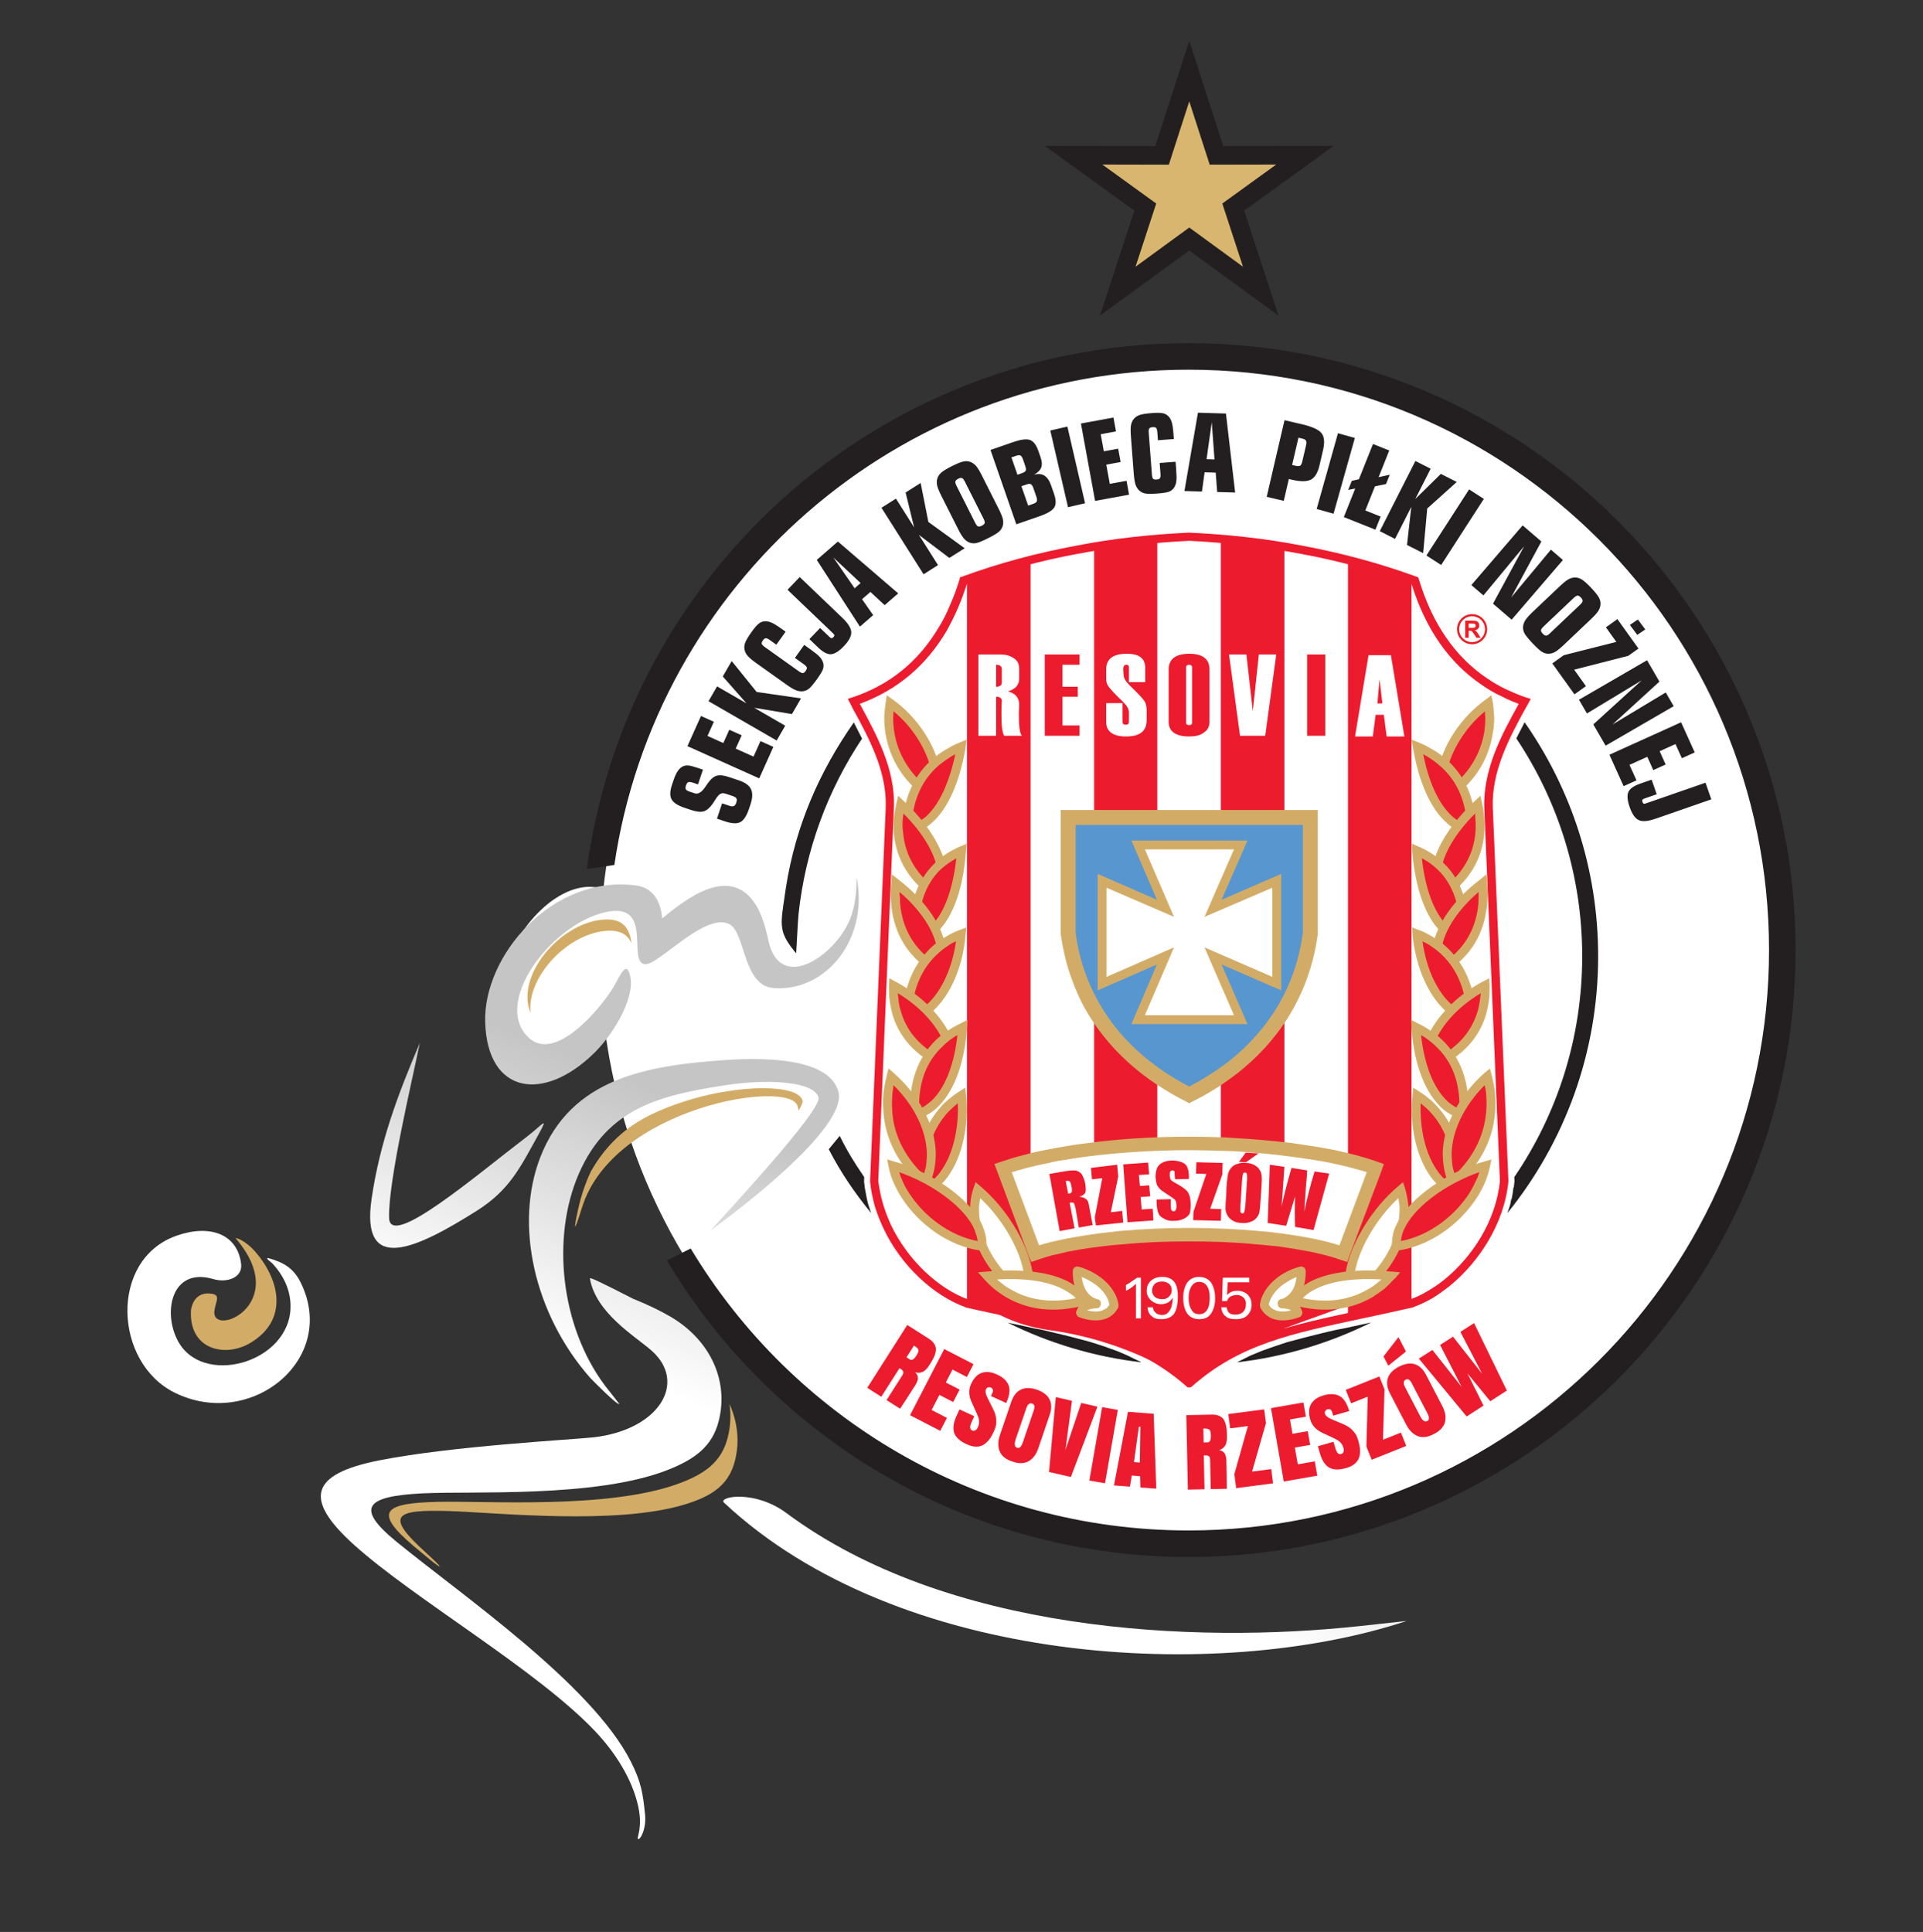 <svg width="209" height="210" viewBox="0 0 209 210" fill="none" xmlns="http://www.w3.org/2000/svg">
<rect x="0" y="0" width="209" height="210" fill="#333333" stroke="none"/>
<g id="logo resoviaczki">
<mask id="mask0_16_376" style="mask-type:luminance" maskUnits="userSpaceOnUse" x="0" y="0" width="209" height="210">
<g id="_clip1">
<path id="Artboard11" d="M209 0.962H0V209.962H209V0.962Z" fill="white"/>
</g>
</mask>
<g mask="url(#mask0_16_376)">
<g id="Group">
<g id="Warstwa-1">
<g id="Group_2">
<path id="Vector" d="M129.108 167.462C164.4 167.462 193.01 138.853 193.01 103.561C193.01 68.269 164.4 39.659 129.108 39.659C93.816 39.659 65.206 68.269 65.206 103.561C65.206 138.853 93.816 167.462 129.108 167.462Z" fill="white"/>
<path id="Vector_2" d="M56.863 115.748C60.101 117.298 64.756 114.314 67.259 109.083C69.763 103.853 69.167 98.356 65.929 96.806C62.691 95.256 58.036 98.24 55.533 103.471C53.03 108.702 53.625 114.199 56.863 115.748Z" fill="white"/>
</g>
<g id="Group_3">
<path id="Vector_3" d="M129.18 37.299C147.397 37.299 163.889 44.683 175.828 56.622C187.766 68.56 195.151 85.053 195.151 103.27C195.151 121.487 187.766 137.98 175.828 149.918C163.889 161.857 147.397 169.241 129.18 169.241C110.963 169.241 94.47 161.857 82.532 149.918C78.676 146.061 75.295 141.729 72.484 137.017L75.064 135.705C86.093 154.068 106.2 166.356 129.18 166.356C164.022 166.356 192.266 138.111 192.266 103.27C192.266 68.428 164.022 40.184 129.18 40.184C97.481 40.184 71.246 63.565 66.771 94.02L63.793 94.459C63.922 93.325 63.926 93.444 64.112 92.328C66.422 78.494 73.036 66.117 82.532 56.622C94.47 44.683 110.963 37.299 129.18 37.299Z" fill="#231F20"/>
</g>
<g id="Group_4">
<path id="Vector_4" fill-rule="evenodd" clip-rule="evenodd" d="M129.254 150.34C135.621 144.743 142.412 144.203 153.447 141.656C158 139.996 162.862 134.593 163.48 128.378L161.781 87.811C161.589 83.527 163.865 79.59 165.718 76.232C159.968 74.302 155.878 70.056 153.794 63.109C145.614 60.137 137.396 58.709 129.254 58.361C121.112 58.709 112.855 60.137 104.714 63.109C102.63 70.056 98.54 74.302 92.79 76.232C94.604 79.59 96.881 83.527 96.726 87.811L95.028 128.378C95.646 134.593 100.508 139.996 105.061 141.656C116.096 144.203 122.887 144.743 129.254 150.34Z" fill="white"/>
</g>
<g id="Group_5">
<path id="Vector_5" fill-rule="evenodd" clip-rule="evenodd" d="M129.254 149.761C134.54 145.245 140.097 144.087 148.045 142.389C149.704 142.041 151.441 141.656 153.293 141.231C153.91 140.999 154.528 140.729 155.145 140.343C155.762 139.996 156.38 139.571 156.958 139.108C160.007 136.638 162.592 132.701 163.017 128.378L161.319 87.85C161.164 83.643 163.209 79.86 165.023 76.579C165.061 76.463 164.984 76.579 165.061 76.502C164.405 76.271 163.788 76 163.209 75.692C162.438 75.344 161.704 74.919 161.01 74.418C157.537 72.063 154.952 68.435 153.408 63.456C149.434 62.028 145.421 60.947 141.447 60.214C137.357 59.442 133.306 58.978 129.254 58.786C125.203 58.978 121.112 59.442 117.061 60.214C113.087 60.947 109.074 62.028 105.1 63.456C104.791 64.382 104.482 65.231 104.135 66.042C103.749 66.93 103.325 67.779 102.9 68.551C100.624 72.411 97.46 75.035 93.447 76.502C93.485 76.579 93.408 76.463 93.485 76.579C95.26 79.86 97.344 83.643 97.151 87.85L95.453 128.378C95.569 129.188 95.723 130.038 95.954 130.809C96.186 131.62 96.495 132.392 96.842 133.164C98.694 137.024 102.013 140.073 105.177 141.231C107.067 141.656 108.804 142.041 110.463 142.389C118.411 144.087 123.968 145.245 129.254 149.761ZM148.238 143.277C140.251 144.975 134.733 146.133 129.562 150.687L129.409 150.803H129.061L128.946 150.687C123.736 146.133 118.219 144.975 110.27 143.277C108.611 142.929 106.875 142.543 104.945 142.119L104.906 142.08C101.511 140.845 97.961 137.641 96.032 133.55C95.646 132.739 95.337 131.929 95.067 131.08C94.836 130.192 94.643 129.343 94.565 128.417V128.378L96.263 87.811C96.418 83.836 94.411 80.169 92.675 77.004C92.405 76.463 92.636 76.888 92.405 76.463L92.135 75.962L92.636 75.807C96.688 74.456 99.852 71.909 102.09 68.088C102.553 67.354 102.939 66.544 103.286 65.695C103.672 64.845 103.98 63.958 104.289 62.993L104.328 62.761L104.559 62.684C108.649 61.178 112.778 60.098 116.907 59.326C121.035 58.515 125.125 58.091 129.215 57.898H129.254C133.344 58.091 137.473 58.515 141.601 59.326C145.73 60.098 149.82 61.178 153.949 62.684L154.142 62.761L154.219 62.993C155.685 67.856 158.193 71.407 161.55 73.684C162.167 74.109 162.862 74.534 163.595 74.881C164.328 75.228 165.061 75.537 165.833 75.807L166.373 75.962L166.103 76.463C165.872 76.888 166.103 76.463 165.795 77.004C164.058 80.169 162.091 83.836 162.244 87.811L163.943 128.378V128.417C163.48 133.048 160.74 137.178 157.537 139.803C156.881 140.304 156.264 140.768 155.608 141.154C154.914 141.54 154.257 141.848 153.602 142.08L153.563 142.119H153.524C151.634 142.543 149.897 142.929 148.238 143.277Z" fill="#ED1B2E"/>
</g>
<g id="Group_6">
<path id="Vector_6" fill-rule="evenodd" clip-rule="evenodd" d="M105.099 141.733V62.993L112.006 61.025V143.161L105.099 141.733Z" fill="#ED1B2E"/>
</g>
<g id="Group_7">
<path id="Vector_7" fill-rule="evenodd" clip-rule="evenodd" d="M153.409 141.733V62.993L146.502 61.025V143.161L153.409 141.733Z" fill="#ED1B2E"/>
</g>
<g id="Group_8">
<path id="Vector_8" fill-rule="evenodd" clip-rule="evenodd" d="M118.913 59.558V144.782L125.781 147.677V58.554L118.913 59.558Z" fill="#ED1B2E"/>
</g>
<g id="Group_9">
<path id="Vector_9" fill-rule="evenodd" clip-rule="evenodd" d="M139.595 59.558V144.782L132.688 147.677V58.555L139.595 59.558Z" fill="#ED1B2E"/>
</g>
<g id="Group_10">
<path id="Vector_10" fill-rule="evenodd" clip-rule="evenodd" d="M111.909 134.803C99.856 139.021 108.004 143.731 113.861 144.553C119.145 145.247 124.226 147.072 129.174 150.104C139.03 141.607 157.177 142.383 148.376 135.031C136.233 124.923 112.544 127.493 111.909 134.803Z" fill="#ED1B2E"/>
</g>
<g id="Group_11">
<path id="Vector_11" fill-rule="evenodd" clip-rule="evenodd" d="M129.254 118.999C134.811 116.219 141.138 110.893 142.412 101.436V88.853H129.254H116.096V101.436C117.37 110.893 123.697 116.219 129.254 118.999ZM129.254 118.999H129.254V118.998H129.254V118.999Z" fill="#5896CF"/>
</g>
<g id="Group_12">
<path id="Vector_12" fill-rule="evenodd" clip-rule="evenodd" d="M129.601 119.732L129.254 119.925L128.907 119.732C124.739 117.648 120.225 114.212 117.485 108.809C116.984 107.766 116.52 106.608 116.135 105.412C115.749 104.177 115.479 102.903 115.286 101.552V88.043H143.222V101.552C142.257 108.577 138.591 113.44 134.463 116.682C133.652 117.3 132.842 117.879 132.032 118.381C131.222 118.883 130.411 119.346 129.601 119.732ZM129.254 118.111C129.91 117.763 130.527 117.416 131.183 116.992C131.955 116.528 132.726 115.988 133.498 115.409C137.318 112.398 140.714 107.921 141.601 101.398V89.664H116.907V101.398C117.061 102.633 117.331 103.83 117.678 104.949C118.025 106.03 118.45 107.11 118.952 108.075C121.382 112.977 125.472 116.142 129.254 118.111Z" fill="#D2AC67"/>
</g>
<g id="Group_13">
<path id="Vector_13" fill-rule="evenodd" clip-rule="evenodd" d="M132.765 104.833L135.582 111.318H122.964L125.742 104.833L119.298 107.651V94.991L125.742 97.808L122.964 91.362H135.582L132.765 97.808L139.247 94.991V107.651L132.765 104.833Z" fill="#D2AC67"/>
</g>
<g id="Group_14">
<path id="Vector_14" fill-rule="evenodd" clip-rule="evenodd" d="M130.913 102.98L134.115 110.352H124.43L127.594 102.98L120.263 106.184V96.496L127.594 99.661L124.43 92.327H134.115L130.913 99.661L138.282 96.496V106.184L130.913 102.98Z" fill="white"/>
</g>
<g id="Group_15">
<path id="Vector_15" fill-rule="evenodd" clip-rule="evenodd" d="M111.08 79.977H109.151C108.958 79.745 108.842 79.011 108.842 77.854V77.313C108.842 76.579 108.881 76.194 108.881 76.194C108.881 75.885 108.65 75.731 108.264 75.731V79.977H106.334V71.138H108.727C109.267 71.138 109.73 71.253 110.154 71.523C110.54 71.755 110.772 72.141 110.772 72.681V73.762C110.772 74.457 110.347 74.92 109.537 75.152C110.347 75.345 110.772 75.846 110.772 76.618L110.733 77.583C110.733 79.011 110.849 79.822 111.08 79.977ZM108.881 74.187V72.72C108.881 72.411 108.65 72.256 108.264 72.256V74.65C108.65 74.65 108.881 74.495 108.881 74.187Z" fill="white"/>
</g>
<g id="Group_16">
<path id="Vector_16" fill-rule="evenodd" clip-rule="evenodd" d="M117.331 79.977H113.55V71.138H117.331V72.256H115.479V74.65H117.138V75.731H115.479V78.857H117.331V79.977Z" fill="#ED1B2E"/>
</g>
<g id="Group_17">
<path id="Vector_17" fill-rule="evenodd" clip-rule="evenodd" d="M120.225 76.425H122V78.471C122 78.664 122.116 78.779 122.347 78.779C122.579 78.779 122.694 78.664 122.694 78.471V77.428C122.694 77.081 122.501 76.734 122.077 76.309C121.228 75.499 120.726 74.958 120.533 74.688C120.302 74.418 120.225 74.109 120.225 73.762V72.758C120.225 71.639 120.958 71.06 122.463 71.06C123.813 71.06 124.47 71.561 124.47 72.603V74.148H122.694V72.526C122.694 72.334 122.617 72.257 122.424 72.257C122.193 72.257 122.077 72.411 122.077 72.758L122.116 73.337C122.116 73.684 122.347 74.071 122.772 74.495C123.582 75.267 124.083 75.807 124.315 76.116C124.547 76.425 124.623 76.772 124.623 77.158V78.278C124.623 79.474 123.89 80.053 122.386 80.053C120.958 80.053 120.225 79.513 120.225 78.471V76.425Z" fill="white"/>
</g>
<g id="Group_18">
<path id="Vector_18" fill-rule="evenodd" clip-rule="evenodd" d="M127.016 78.471V72.758C127.016 71.639 127.788 71.06 129.254 71.06C130.72 71.06 131.453 71.639 131.453 72.758V78.471C131.453 78.972 131.26 79.358 130.836 79.629C130.45 79.937 129.91 80.053 129.254 80.053C127.788 80.053 127.016 79.513 127.016 78.471ZM129.562 78.548V72.526C129.562 72.372 129.447 72.257 129.254 72.257C129.022 72.257 128.907 72.372 128.907 72.526V78.548C128.907 78.741 129.022 78.818 129.254 78.818C129.447 78.818 129.562 78.741 129.562 78.548Z" fill="#ED1B2E"/>
</g>
<g id="Group_19">
<path id="Vector_19" fill-rule="evenodd" clip-rule="evenodd" d="M138.708 71.138L137.511 79.977H134.772L133.576 71.138H135.467L136.161 77.313L136.817 71.138H138.708Z" fill="white"/>
</g>
<g id="Group_20">
<path id="Vector_20" d="M142.065 71.138H144.033V79.977H142.065V71.138Z" fill="#ED1B2E"/>
</g>
<g id="Group_21">
<path id="Vector_21" fill-rule="evenodd" clip-rule="evenodd" d="M101.665 86.769C102.591 83.643 100.315 78.972 96.726 76.425C96.108 80.13 97.575 84.299 101.665 86.769Z" fill="#ED1B2E"/>
</g>
<g id="Group_22">
<path id="Vector_22" fill-rule="evenodd" clip-rule="evenodd" d="M101.318 85.959C101.356 85.766 101.395 85.573 101.395 85.341C101.395 84.916 101.356 84.415 101.241 83.951C100.816 81.636 99.272 79.088 97.112 77.313C97.112 77.544 97.073 77.776 97.073 78.007C97.073 78.509 97.112 79.049 97.189 79.551C97.575 81.945 98.887 84.299 101.318 85.959ZM102.359 85.379C102.321 85.92 102.244 86.422 102.128 86.885L101.935 87.502L101.395 87.155C98.346 85.341 96.687 82.562 96.224 79.667C96.147 79.127 96.108 78.548 96.108 78.007C96.108 77.467 96.186 76.888 96.263 76.348L96.379 75.576L97.034 76.039C99.697 77.93 101.665 80.98 102.205 83.759C102.321 84.337 102.359 84.878 102.359 85.379Z" fill="#D2AC67"/>
</g>
<g id="Group_23">
<path id="Vector_23" fill-rule="evenodd" clip-rule="evenodd" d="M156.843 86.769C155.917 83.643 158.155 78.972 161.743 76.425C162.399 80.13 160.894 84.299 156.843 86.769Z" fill="#ED1B2E"/>
</g>
<g id="Group_24">
<path id="Vector_24" fill-rule="evenodd" clip-rule="evenodd" d="M156.38 86.885C156.226 86.422 156.148 85.92 156.148 85.379C156.148 84.878 156.187 84.337 156.303 83.759C156.804 80.98 158.811 77.93 161.473 76.039L162.091 75.576L162.245 76.348C162.322 76.888 162.361 77.467 162.399 78.007C162.399 78.548 162.361 79.127 162.245 79.667C161.82 82.562 160.161 85.341 157.113 87.155L156.573 87.502L156.38 86.885ZM157.113 85.341C157.113 85.573 157.152 85.766 157.152 85.959C159.582 84.299 160.933 81.945 161.319 79.551C161.396 79.049 161.434 78.509 161.434 78.007C161.396 77.776 161.396 77.544 161.396 77.313C159.235 79.088 157.692 81.636 157.229 83.951C157.152 84.415 157.113 84.916 157.113 85.341Z" fill="#D2AC67"/>
</g>
<g id="Group_25">
<path id="Vector_25" fill-rule="evenodd" clip-rule="evenodd" d="M152.637 80.053H150.707L150.399 77.699H149.511L149.203 80.053H147.273L148.74 71.214H151.17L152.637 80.053ZM150.244 76.463L149.936 73.839L149.704 76.463H150.244Z" fill="white"/>
</g>
<g id="Group_26">
<path id="Vector_26" fill-rule="evenodd" clip-rule="evenodd" d="M98.578 90.243C101.704 89.818 103.671 85.881 104.443 81.172C100.97 82.6 98.578 85.611 98.578 90.243Z" fill="#ED1B2E"/>
</g>
<g id="Group_27">
<path id="Vector_27" fill-rule="evenodd" clip-rule="evenodd" d="M98.656 90.745H98.617L98.077 90.784V90.243C98.115 86.769 99.389 84.145 101.473 82.408C101.897 82.06 102.322 81.752 102.785 81.481C103.248 81.211 103.711 80.941 104.212 80.748C104.174 80.748 104.174 80.748 104.251 80.748C104.251 80.71 104.289 80.71 104.251 80.748C104.251 80.748 104.251 80.71 104.289 80.71L105.061 80.401L104.945 81.25C104.366 84.724 103.132 87.85 101.241 89.471C100.855 89.819 100.469 90.089 100.045 90.321C99.582 90.513 99.119 90.668 98.656 90.707V90.745ZM98.656 90.745C98.579 90.745 98.617 90.745 98.656 90.745V90.745ZM99.08 89.664C99.273 89.587 99.427 89.51 99.621 89.432C99.968 89.278 100.276 89.046 100.624 88.777C102.128 87.425 103.209 84.917 103.826 81.983C103.633 82.099 103.44 82.176 103.286 82.292C102.862 82.562 102.476 82.832 102.09 83.141C100.353 84.608 99.235 86.769 99.08 89.664ZM104.212 80.748H104.213V80.747H104.212V80.748Z" fill="#D2AC67"/>
</g>
<g id="Group_28">
<path id="Vector_28" fill-rule="evenodd" clip-rule="evenodd" d="M159.93 90.243C156.804 89.818 154.836 85.881 154.026 81.172C157.537 82.6 159.891 85.611 159.93 90.243Z" fill="#ED1B2E"/>
</g>
<g id="Group_29">
<path id="Vector_29" fill-rule="evenodd" clip-rule="evenodd" d="M159.853 90.745V90.707C159.351 90.668 158.888 90.513 158.464 90.321C158.039 90.089 157.615 89.819 157.267 89.471C155.377 87.85 154.142 84.724 153.563 81.25L153.409 80.401L154.219 80.71L154.258 80.748C154.219 80.71 154.258 80.71 154.258 80.748H154.296C154.798 80.941 155.261 81.211 155.724 81.481C156.187 81.752 156.612 82.06 157.036 82.408C159.119 84.145 160.393 86.769 160.393 90.243V90.784L159.853 90.745ZM158.888 89.432C159.081 89.51 159.235 89.587 159.428 89.664C159.274 86.769 158.155 84.608 156.38 83.141C156.033 82.832 155.647 82.562 155.222 82.292C155.029 82.176 154.875 82.099 154.682 81.983C155.261 84.917 156.341 87.425 157.885 88.777C158.193 89.046 158.541 89.278 158.888 89.432ZM154.296 80.748H154.297V80.747H154.296V80.748Z" fill="#D2AC67"/>
</g>
<g id="Group_30">
<path id="Vector_30" fill-rule="evenodd" clip-rule="evenodd" d="M108.997 126.989H109.035C110.579 126.41 112.199 126.024 113.82 125.676C118.18 124.788 123.698 124.287 129.254 124.287C133.035 124.287 136.856 124.518 140.328 124.981C143.415 125.367 146.54 125.947 149.473 126.989L146 136.29C143.762 135.48 141.37 135.094 139.016 134.785C136.122 134.399 132.765 134.206 129.254 134.206C124.277 134.206 119.531 134.631 115.904 135.364C114.746 135.596 113.589 135.866 112.508 136.29L108.997 126.989Z" fill="white"/>
</g>
<g id="Group_31">
<path id="Vector_31" fill-rule="evenodd" clip-rule="evenodd" d="M108.765 126.294C109.575 126.023 110.385 125.753 111.234 125.56C112.045 125.329 112.855 125.135 113.704 124.981C114.282 124.866 114.939 124.75 115.595 124.634C116.25 124.518 116.945 124.402 117.64 124.325C121.228 123.824 125.241 123.553 129.254 123.553C130.527 123.553 131.8 123.592 133.074 123.63C133.498 123.669 133.923 123.669 134.309 123.708C136.353 123.824 138.437 124.016 140.444 124.248C141.987 124.479 143.569 124.711 145.113 125.02C146.694 125.367 148.238 125.753 149.743 126.294L150.399 126.525L150.167 127.22L146.656 136.522L146.425 137.178L145.73 136.947C144.65 136.561 143.53 136.29 142.412 136.059C141.215 135.827 140.058 135.634 138.939 135.48C138.553 135.441 138.167 135.403 137.704 135.364C137.434 135.326 137.01 135.287 136.431 135.248C134.154 135.017 131.723 134.94 129.254 134.94C126.823 134.94 124.392 135.017 122.154 135.248C121.575 135.287 121.228 135.326 121.074 135.326C119.26 135.518 117.562 135.75 116.019 136.059C115.44 136.213 114.9 136.329 114.36 136.445C113.82 136.599 113.28 136.753 112.739 136.947L112.083 137.178L111.813 136.522L108.341 127.22L108.07 126.525L108.765 126.294ZM111.581 126.95C111.042 127.104 110.501 127.258 109.961 127.413L112.932 135.364C113.28 135.248 113.627 135.171 114.013 135.055C114.63 134.901 115.209 134.785 115.749 134.669C117.293 134.361 119.029 134.09 120.92 133.897C121.459 133.82 121.846 133.782 122 133.782C124.276 133.588 126.707 133.473 129.254 133.473C131.839 133.473 134.309 133.588 136.547 133.782C136.855 133.82 137.279 133.859 137.859 133.897C138.244 133.936 138.669 134.013 139.132 134.052C140.328 134.206 141.524 134.399 142.682 134.631C143.646 134.824 144.611 135.055 145.576 135.364L148.547 127.413C147.312 127.027 146.077 126.718 144.804 126.448C143.299 126.139 141.755 125.908 140.251 125.715C138.36 125.444 136.315 125.29 134.231 125.135C133.807 125.135 133.383 125.097 132.997 125.097C131.762 125.058 130.488 125.02 129.254 125.02C125.28 125.02 121.344 125.29 117.833 125.753C117.177 125.831 116.52 125.946 115.865 126.062C115.247 126.139 114.592 126.255 113.974 126.41C113.164 126.564 112.354 126.757 111.581 126.95Z" fill="#D2AC67"/>
</g>
<g id="Group_32">
<path id="Vector_32" fill-rule="evenodd" clip-rule="evenodd" d="M102.051 97.422C103.402 94.489 101.279 90.59 97.884 87.425C97.035 91.169 98.115 94.875 102.051 97.422Z" fill="#ED1B2E"/>
</g>
<g id="Group_33">
<path id="Vector_33" fill-rule="evenodd" clip-rule="evenodd" d="M102.476 97.616L102.244 98.156L101.781 97.847C98.81 95.917 97.382 93.331 97.151 90.591C97.112 90.05 97.112 89.51 97.151 88.969C97.189 88.429 97.305 87.889 97.421 87.348L97.614 86.499L98.231 87.078C100.739 89.433 102.553 92.173 102.9 94.721C102.939 95.222 102.977 95.724 102.9 96.187C102.823 96.689 102.707 97.191 102.514 97.616H102.476ZM101.819 96.689C101.858 96.496 101.897 96.303 101.935 96.071C101.974 95.685 101.974 95.261 101.935 94.837C101.665 92.752 100.238 90.475 98.192 88.429C98.154 88.622 98.154 88.815 98.115 89.047C98.077 89.51 98.077 90.012 98.154 90.513C98.347 92.791 99.466 94.991 101.819 96.689Z" fill="#D2AC67"/>
</g>
<g id="Group_34">
<path id="Vector_34" fill-rule="evenodd" clip-rule="evenodd" d="M156.457 97.422C155.107 94.489 157.229 90.59 160.624 87.425C161.435 91.169 160.393 94.875 156.457 97.422Z" fill="#ED1B2E"/>
</g>
<g id="Group_35">
<path id="Vector_35" fill-rule="evenodd" clip-rule="evenodd" d="M155.994 97.616C155.8 97.191 155.646 96.689 155.607 96.187C155.531 95.724 155.531 95.222 155.607 94.721C155.916 92.173 157.769 89.433 160.276 87.078L160.894 86.499L161.086 87.348C161.202 87.889 161.28 88.429 161.318 88.969C161.357 89.51 161.357 90.05 161.318 90.591C161.086 93.331 159.698 95.917 156.688 97.847L156.225 98.156L155.994 97.616ZM156.572 96.071C156.572 96.303 156.611 96.496 156.688 96.689C159.042 94.991 160.161 92.791 160.354 90.513C160.392 90.012 160.392 89.51 160.354 89.047C160.354 88.815 160.315 88.622 160.315 88.429C158.27 90.475 156.843 92.752 156.572 94.837C156.495 95.261 156.495 95.685 156.572 96.071Z" fill="#D2AC67"/>
</g>
<g id="Group_36">
<path id="Vector_36" fill-rule="evenodd" clip-rule="evenodd" d="M114.052 127.606L115.17 127.413C115.942 127.258 116.444 127.22 116.753 127.22C117.023 127.22 117.254 127.335 117.486 127.529C117.679 127.76 117.833 128.146 117.949 128.648C118.026 129.15 118.026 129.458 117.949 129.651C117.833 129.844 117.64 129.998 117.293 130.076C117.602 130.114 117.872 130.192 117.988 130.308C118.103 130.385 118.219 130.5 118.257 130.616C118.296 130.732 118.373 131.041 118.451 131.542L118.759 133.164L117.254 133.434L116.907 131.388C116.83 131.041 116.753 130.848 116.714 130.771C116.637 130.694 116.482 130.694 116.251 130.732L116.791 133.511L115.17 133.82L114.052 127.606ZM115.827 128.378L116.097 129.767C116.29 129.729 116.405 129.69 116.444 129.613C116.521 129.574 116.521 129.381 116.482 129.111L116.405 128.764C116.367 128.571 116.328 128.455 116.251 128.416C116.174 128.339 116.019 128.339 115.827 128.378ZM121.421 126.602L121.537 127.876L120.727 131.774L121.962 131.62L122.078 132.894L119.106 133.202L118.991 132.315L119.801 128.069L118.682 128.185L118.566 126.949L121.421 126.602ZM122.078 126.564L124.778 126.37L124.894 127.644L123.775 127.721L123.891 128.918L124.894 128.841L125.01 130.037L123.968 130.114L124.084 131.465L125.28 131.388L125.357 132.662L122.54 132.855L122.078 126.564ZM129.216 128.146L127.711 128.185L127.672 127.721C127.672 127.49 127.672 127.374 127.633 127.297C127.595 127.258 127.518 127.22 127.402 127.22C127.325 127.22 127.248 127.258 127.209 127.335C127.132 127.413 127.132 127.529 127.132 127.721C127.132 127.914 127.17 128.069 127.209 128.185C127.286 128.301 127.441 128.416 127.711 128.571C128.444 128.956 128.907 129.304 129.1 129.574C129.293 129.883 129.409 130.308 129.409 130.925C129.409 131.388 129.37 131.697 129.293 131.929C129.177 132.121 128.984 132.315 128.676 132.469C128.367 132.623 128.019 132.7 127.633 132.7C127.209 132.739 126.823 132.662 126.515 132.469C126.206 132.315 125.975 132.121 125.897 131.852C125.781 131.62 125.743 131.234 125.704 130.771V130.385L127.248 130.346V131.079C127.248 131.35 127.286 131.504 127.325 131.542C127.364 131.62 127.441 131.658 127.556 131.658C127.672 131.658 127.749 131.62 127.788 131.504C127.827 131.427 127.865 131.311 127.865 131.118C127.865 130.771 127.788 130.5 127.711 130.423C127.595 130.308 127.325 130.114 126.901 129.844C126.515 129.574 126.244 129.42 126.09 129.266C125.975 129.15 125.859 128.995 125.743 128.802C125.666 128.571 125.627 128.301 125.589 127.953C125.589 127.49 125.666 127.143 125.781 126.911C125.897 126.679 126.09 126.486 126.36 126.37C126.631 126.216 126.939 126.178 127.325 126.139C127.749 126.139 128.135 126.216 128.444 126.332C128.753 126.448 128.946 126.641 129.023 126.834C129.139 127.065 129.216 127.413 129.216 127.914V128.146ZM132.881 126.409L132.843 127.683L131.531 131.388L132.727 131.427L132.688 132.7L129.679 132.623L129.717 131.697L131.107 127.606L129.987 127.567L130.026 126.332L132.881 126.409ZM137.01 130.346C136.971 130.964 136.933 131.427 136.894 131.658C136.856 131.929 136.74 132.16 136.585 132.353C136.393 132.585 136.161 132.739 135.891 132.816C135.621 132.932 135.312 132.971 134.965 132.932C134.618 132.932 134.309 132.855 134.078 132.739C133.807 132.585 133.615 132.431 133.46 132.199C133.306 131.967 133.229 131.697 133.19 131.465C133.19 131.195 133.19 130.732 133.267 130.076L133.306 128.995C133.344 128.378 133.421 127.914 133.46 127.683C133.499 127.413 133.615 127.181 133.769 126.988C133.962 126.756 134.155 126.602 134.463 126.525C134.733 126.409 135.042 126.37 135.389 126.409C135.736 126.409 136.007 126.486 136.277 126.602C136.547 126.756 136.74 126.911 136.894 127.143C137.049 127.374 137.126 127.644 137.126 127.876C137.164 128.146 137.126 128.609 137.087 129.266L137.01 130.346ZM135.544 128.146C135.544 127.876 135.544 127.683 135.505 127.606C135.505 127.529 135.428 127.451 135.312 127.451C135.235 127.451 135.158 127.49 135.119 127.529C135.081 127.606 135.042 127.798 135.004 128.146L134.811 131.079V131.736C134.849 131.813 134.926 131.89 135.042 131.89C135.119 131.89 135.196 131.852 135.235 131.736C135.273 131.658 135.312 131.427 135.351 131.041L135.544 128.146ZM136.779 125.367L135.428 126.332L134.656 126.293L135.389 125.29L136.779 125.367ZM144.457 127.567L142.759 133.704L140.753 133.357C140.714 132.392 140.714 131.273 140.753 130.037C140.598 130.539 140.29 131.62 139.788 133.241L137.782 132.932L138.013 126.602L139.595 126.834L139.441 129.034L139.286 131.157C139.518 130.076 139.865 128.687 140.367 126.949L142.065 127.22C142.065 127.374 142.026 128.069 141.91 129.304L141.756 131.697C142.065 130.192 142.45 128.725 142.875 127.335L144.457 127.567Z" fill="#ED1B2E"/>
</g>
<g id="Group_37">
<path id="Vector_37" fill-rule="evenodd" clip-rule="evenodd" d="M99.466 102.17C102.823 101.244 104.173 96.843 104.52 92.482C100.893 94.026 99.003 97.461 99.466 102.17Z" fill="#ED1B2E"/>
</g>
<g id="Group_38">
<path id="Vector_38" fill-rule="evenodd" clip-rule="evenodd" d="M99.89 101.514C100.083 101.437 100.315 101.321 100.508 101.205C100.855 100.973 101.164 100.665 101.472 100.356C102.9 98.735 103.633 96.033 103.942 93.293C103.749 93.408 103.556 93.524 103.363 93.64C102.939 93.91 102.553 94.219 102.205 94.528C100.546 96.149 99.736 98.542 99.89 101.514ZM101.009 102.016C100.585 102.286 100.122 102.517 99.582 102.633L99.041 102.788L98.964 102.209C98.617 98.658 99.582 95.802 101.55 93.872C101.935 93.485 102.36 93.138 102.823 92.83C103.286 92.52 103.788 92.251 104.328 92.019L105.061 91.71L104.984 92.52C104.752 95.763 103.942 99.005 102.205 100.973C101.858 101.36 101.434 101.707 101.009 102.016Z" fill="#D2AC67"/>
</g>
<g id="Group_39">
<path id="Vector_39" fill-rule="evenodd" clip-rule="evenodd" d="M159.042 102.17C155.686 101.244 154.335 96.843 153.987 92.482C157.615 94.026 159.505 97.461 159.042 102.17Z" fill="#ED1B2E"/>
</g>
<g id="Group_40">
<path id="Vector_40" fill-rule="evenodd" clip-rule="evenodd" d="M158.926 102.633C158.386 102.517 157.923 102.286 157.499 102.016C157.035 101.707 156.65 101.36 156.303 100.973C154.566 99.005 153.756 95.763 153.486 92.52L153.447 91.71L154.18 92.019C154.72 92.251 155.222 92.52 155.685 92.83C156.148 93.138 156.572 93.485 156.958 93.872C158.926 95.802 159.853 98.658 159.505 102.209L159.466 102.788L158.926 102.633ZM158 101.205C158.193 101.321 158.386 101.437 158.618 101.514C158.772 98.542 157.923 96.149 156.264 94.528C155.917 94.219 155.569 93.91 155.145 93.64C154.952 93.524 154.759 93.408 154.528 93.293C154.836 96.033 155.608 98.735 157.035 100.356C157.344 100.665 157.653 100.973 158 101.205Z" fill="#D2AC67"/>
</g>
<g id="Group_41">
<path id="Vector_41" fill-rule="evenodd" clip-rule="evenodd" d="M102.205 105.567C103.131 102.479 100.932 98.735 97.344 95.956C97.035 99.661 98.077 103.366 102.205 105.567Z" fill="#ED1B2E"/>
</g>
<g id="Group_42">
<path id="Vector_42" fill-rule="evenodd" clip-rule="evenodd" d="M102.668 105.721L102.514 106.261L101.974 105.991C98.849 104.332 97.421 101.823 96.958 99.121C96.88 98.581 96.842 98.04 96.803 97.538C96.803 96.998 96.803 96.458 96.88 95.917L96.919 95.029L97.652 95.608C100.315 97.654 102.244 100.24 102.745 102.749C102.861 103.251 102.9 103.753 102.9 104.254C102.9 104.756 102.823 105.219 102.668 105.682V105.721ZM101.897 104.834C101.897 104.64 101.935 104.409 101.935 104.216C101.935 103.791 101.897 103.367 101.819 102.942C101.395 100.896 99.89 98.773 97.768 96.959C97.768 97.152 97.768 97.307 97.806 97.5C97.806 98.002 97.845 98.503 97.922 98.966C98.308 101.244 99.466 103.328 101.897 104.834Z" fill="#D2AC67"/>
</g>
<g id="Group_43">
<path id="Vector_43" fill-rule="evenodd" clip-rule="evenodd" d="M156.303 105.567C155.377 102.479 157.538 98.735 161.165 95.956C161.435 99.661 160.393 103.366 156.303 105.567Z" fill="#ED1B2E"/>
</g>
<g id="Group_44">
<path id="Vector_44" fill-rule="evenodd" clip-rule="evenodd" d="M155.84 105.721V105.682C155.685 105.219 155.608 104.756 155.608 104.254C155.569 103.753 155.647 103.251 155.724 102.749C156.264 100.24 158.155 97.654 160.856 95.608L161.551 95.029L161.628 95.917C161.666 96.458 161.704 96.998 161.666 97.538C161.666 98.04 161.628 98.581 161.512 99.121C161.087 101.823 159.621 104.332 156.534 105.991L155.994 106.261L155.84 105.721ZM156.573 104.216C156.573 104.409 156.573 104.64 156.612 104.834C159.042 103.328 160.2 101.244 160.586 98.966C160.663 98.503 160.702 98.002 160.702 97.5V96.959C158.579 98.773 157.113 100.896 156.688 102.942C156.612 103.367 156.573 103.791 156.573 104.216Z" fill="#D2AC67"/>
</g>
<g id="Group_45">
<path id="Vector_45" fill-rule="evenodd" clip-rule="evenodd" d="M98.578 110.854C101.819 110.16 104.057 106.068 104.482 101.552C100.97 102.903 98.617 106.107 98.578 110.854Z" fill="#ED1B2E"/>
</g>
<g id="Group_46">
<path id="Vector_46" fill-rule="evenodd" clip-rule="evenodd" d="M98.694 111.318L98.115 111.434V110.855C98.115 107.265 99.389 104.563 101.472 102.749C101.897 102.402 102.321 102.093 102.784 101.823C103.247 101.553 103.749 101.282 104.289 101.089C104.173 101.128 104.251 101.089 104.289 101.089L105.022 100.819L104.945 101.591C104.675 104.949 103.363 108.114 101.395 109.89C101.009 110.237 100.585 110.546 100.122 110.777C99.659 111.048 99.196 111.202 98.694 111.318ZM99.08 110.198C99.273 110.121 99.466 110.044 99.659 109.929C100.045 109.735 100.392 109.504 100.739 109.195C102.36 107.728 103.517 105.142 103.903 102.324C103.672 102.402 103.479 102.518 103.286 102.633C102.862 102.903 102.476 103.174 102.128 103.482C100.353 104.988 99.234 107.265 99.08 110.198ZM104.636 101.977C104.675 101.977 104.675 101.977 104.636 101.977V101.977ZM104.289 101.089C104.328 101.089 104.328 101.089 104.289 101.089V101.089Z" fill="#D2AC67"/>
</g>
<g id="Group_47">
<path id="Vector_47" fill-rule="evenodd" clip-rule="evenodd" d="M159.93 110.854C156.65 110.16 154.412 106.068 154.026 101.552C157.537 102.903 159.891 106.107 159.93 110.854Z" fill="#ED1B2E"/>
</g>
<g id="Group_48">
<path id="Vector_48" fill-rule="evenodd" clip-rule="evenodd" d="M159.814 111.318C159.313 111.202 158.85 111.048 158.386 110.777C157.923 110.546 157.499 110.237 157.113 109.89C155.145 108.114 153.833 104.949 153.525 101.591L153.486 100.819L154.18 101.089C154.219 101.089 154.296 101.128 154.18 101.089H154.219C154.759 101.282 155.222 101.553 155.685 101.823C156.148 102.093 156.612 102.402 156.997 102.749C159.081 104.563 160.393 107.265 160.393 110.855V111.434L159.814 111.318ZM158.85 109.929C159.003 110.044 159.197 110.121 159.428 110.198C159.235 107.265 158.155 104.988 156.38 103.482C156.033 103.174 155.608 102.903 155.222 102.633C154.991 102.518 154.798 102.402 154.605 102.324C154.991 105.142 156.11 107.728 157.769 109.195C158.116 109.504 158.464 109.735 158.85 109.929Z" fill="#D2AC67"/>
</g>
<g id="Group_49">
<path id="Vector_49" fill-rule="evenodd" clip-rule="evenodd" d="M103.479 115.988C103.826 112.862 101.009 109.195 97.112 107.111C96.958 111.009 98.926 114.367 103.479 115.988Z" fill="#ED1B2E"/>
</g>
<g id="Group_50">
<path id="Vector_50" fill-rule="evenodd" clip-rule="evenodd" d="M103.942 116.027L103.903 116.644L103.325 116.451C99.89 115.216 97.846 113.016 97.035 110.391C96.881 109.851 96.765 109.311 96.688 108.77C96.611 108.23 96.611 107.689 96.611 107.111L96.649 106.338L97.305 106.686C100.238 108.23 102.591 110.661 103.517 113.093C103.711 113.595 103.865 114.097 103.942 114.56C103.98 115.062 104.019 115.564 103.942 116.027ZM103.016 115.293C103.016 115.1 102.977 114.907 102.977 114.714C102.9 114.29 102.785 113.865 102.63 113.441C101.82 111.395 99.968 109.388 97.575 107.959C97.614 108.191 97.614 108.423 97.652 108.654C97.691 109.156 97.807 109.619 97.961 110.082C98.617 112.283 100.276 114.135 103.016 115.293Z" fill="#D2AC67"/>
</g>
<g id="Group_51">
<path id="Vector_51" fill-rule="evenodd" clip-rule="evenodd" d="M155.029 115.988C154.682 112.862 157.46 109.195 161.396 107.111C161.55 111.009 159.544 114.367 155.029 115.988Z" fill="#ED1B2E"/>
</g>
<g id="Group_52">
<path id="Vector_52" fill-rule="evenodd" clip-rule="evenodd" d="M154.528 116.027C154.489 115.564 154.489 115.062 154.566 114.56C154.643 114.097 154.798 113.595 154.991 113.093C155.917 110.661 158.271 108.23 161.165 106.686L161.859 106.338L161.898 107.111C161.898 107.689 161.898 108.23 161.82 108.77C161.743 109.311 161.628 109.851 161.473 110.391C160.663 113.016 158.618 115.216 155.184 116.451L154.605 116.644L154.528 116.027ZM155.531 114.714C155.492 114.907 155.492 115.1 155.492 115.293C158.232 114.135 159.853 112.283 160.547 110.082C160.702 109.619 160.779 109.156 160.856 108.654C160.894 108.423 160.894 108.191 160.933 107.959C158.541 109.388 156.65 111.395 155.878 113.441C155.724 113.865 155.608 114.29 155.531 114.714Z" fill="#D2AC67"/>
</g>
<g id="Group_53">
<path id="Vector_53" fill-rule="evenodd" clip-rule="evenodd" d="M99.428 121.198C102.592 120.426 104.289 116.335 104.598 111.665C101.241 113.286 99.081 116.412 99.428 121.198Z" fill="#ED1B2E"/>
</g>
<g id="Group_54">
<path id="Vector_54" fill-rule="evenodd" clip-rule="evenodd" d="M99.312 120.697C99.234 120.735 99.389 120.697 99.312 120.697V120.697ZM99.543 121.662C99.466 121.662 99.504 121.662 99.543 121.662V121.662ZM99.543 121.662L99.003 121.778L98.964 121.237C98.694 117.609 99.813 114.907 101.742 113.016C102.128 112.669 102.553 112.321 102.977 112.051C103.44 111.742 103.903 111.472 104.405 111.24L105.138 110.854L105.1 111.704C104.868 115.178 103.865 118.343 102.09 120.157C101.742 120.543 101.357 120.851 100.932 121.083C100.508 121.353 100.045 121.546 99.543 121.662ZM99.89 120.543C100.083 120.466 100.276 120.35 100.43 120.272C100.778 120.041 101.087 119.809 101.395 119.501C102.862 117.995 103.749 115.409 104.058 112.514C103.865 112.63 103.71 112.707 103.556 112.823C103.131 113.093 102.784 113.402 102.437 113.75C100.778 115.293 99.813 117.532 99.89 120.543Z" fill="#D2AC67"/>
</g>
<g id="Group_55">
<path id="Vector_55" fill-rule="evenodd" clip-rule="evenodd" d="M159.042 121.198C155.917 120.426 154.18 116.335 153.91 111.665C157.229 113.286 159.428 116.412 159.042 121.198Z" fill="#ED1B2E"/>
</g>
<g id="Group_56">
<path id="Vector_56" fill-rule="evenodd" clip-rule="evenodd" d="M158.964 121.662H158.926C158.463 121.546 158 121.353 157.575 121.083C157.151 120.851 156.765 120.543 156.418 120.157C154.643 118.343 153.639 115.178 153.408 111.704L153.37 110.854L154.103 111.24C154.604 111.472 155.067 111.742 155.492 112.051C155.955 112.321 156.34 112.669 156.726 113.016C158.694 114.907 159.813 117.609 159.543 121.237L159.505 121.778L158.964 121.662ZM159.157 120.697C159.119 120.697 159.273 120.735 159.157 120.697V120.697ZM158.077 120.272C158.231 120.35 158.424 120.466 158.617 120.543C158.694 117.532 157.73 115.293 156.071 113.75C155.723 113.402 155.337 113.093 154.951 112.823C154.797 112.707 154.643 112.63 154.45 112.514C154.759 115.409 155.646 117.995 157.112 119.501C157.383 119.809 157.73 120.041 158.077 120.272Z" fill="#D2AC67"/>
</g>
<g id="Group_57">
<path id="Vector_57" fill-rule="evenodd" clip-rule="evenodd" d="M117.057 137.965C118.962 138.67 120.611 140.348 120.967 142.03C120.56 143.431 119.153 143.31 117.887 142.682C118.06 141.861 118.452 141.805 119.345 141.777C118.102 141.349 117.23 139.795 117.057 137.965Z" fill="white"/>
</g>
<g id="Group_58">
<path id="Vector_58" fill-rule="evenodd" clip-rule="evenodd" d="M117.177 137.68C117.524 137.757 117.833 137.873 118.103 137.989C118.411 138.105 118.681 138.259 118.952 138.413C120.379 139.224 121.382 140.497 121.575 141.849C121.575 141.887 121.537 142.08 121.537 142.119C121.421 142.35 121.267 142.543 121.112 142.736C120.958 142.891 120.765 143.045 120.572 143.161C119.646 143.701 118.334 143.585 117.254 143.161C117.022 143.045 116.907 142.736 116.984 142.543C117.177 142.003 117.447 141.694 117.833 141.501C116.984 140.768 116.559 139.533 116.598 138.143C116.598 137.834 116.907 137.603 117.177 137.68ZM117.755 138.876C117.678 138.876 117.64 138.838 117.562 138.799C117.678 139.649 117.987 140.382 118.489 140.807C118.605 140.922 118.758 140.999 118.874 141.077C119.029 141.154 119.183 141.193 119.337 141.231C119.8 141.347 119.723 142.157 119.26 142.196C118.797 142.235 118.45 142.273 118.257 142.389C118.219 142.389 118.18 142.427 118.142 142.427C118.874 142.62 119.569 142.62 120.071 142.312C120.186 142.273 120.302 142.196 120.379 142.08C120.456 142.003 120.533 141.926 120.572 141.81C120.418 140.845 119.608 139.88 118.489 139.263C118.257 139.108 117.987 138.992 117.755 138.876ZM119.337 141.231C119.299 141.231 119.299 141.231 119.337 141.231V141.231Z" fill="#D2AC67"/>
</g>
<g id="Group_59">
<path id="Vector_59" fill-rule="evenodd" clip-rule="evenodd" d="M141.452 137.946C139.561 138.664 137.912 140.356 137.509 142.046C137.895 143.447 139.322 143.314 140.546 142.679C140.417 141.856 139.998 141.804 139.148 141.781C140.382 141.343 141.261 139.781 141.452 137.946Z" fill="white"/>
</g>
<g id="Group_60">
<path id="Vector_60" fill-rule="evenodd" clip-rule="evenodd" d="M141.293 137.68C141.601 137.603 141.91 137.834 141.91 138.143C141.949 139.533 141.486 140.768 140.675 141.501C141.061 141.694 141.331 142.003 141.524 142.543C141.601 142.736 141.486 143.045 141.254 143.161C140.135 143.585 138.862 143.701 137.936 143.161C137.743 143.045 137.55 142.891 137.396 142.736C137.241 142.543 137.087 142.35 136.971 142.119C136.971 142.08 136.933 141.887 136.933 141.849C137.087 140.497 138.129 139.224 139.518 138.413C139.788 138.259 140.097 138.105 140.367 137.989C140.675 137.873 140.984 137.757 141.293 137.68ZM140.907 138.799C140.868 138.838 140.791 138.876 140.752 138.876C140.521 138.992 140.251 139.108 140.019 139.263C138.9 139.88 138.09 140.845 137.897 141.81C137.974 141.926 138.013 142.003 138.09 142.08C138.206 142.196 138.322 142.273 138.399 142.312C138.939 142.62 139.634 142.62 140.328 142.427C140.289 142.427 140.289 142.389 140.251 142.389C140.019 142.273 139.711 142.235 139.248 142.196C138.785 142.157 138.708 141.347 139.171 141.231C139.325 141.193 139.479 141.154 139.595 141.077C139.749 140.999 139.865 140.922 139.981 140.807C140.521 140.382 140.83 139.649 140.907 138.799Z" fill="#D2AC67"/>
</g>
<g id="Group_61">
<path id="Vector_61" fill-rule="evenodd" clip-rule="evenodd" d="M111.581 140.806C112.701 137.911 109.884 132.392 106.257 129.342C105.022 133.086 107.183 138.297 111.581 140.806Z" fill="white"/>
</g>
<g id="Group_62">
<path id="Vector_62" fill-rule="evenodd" clip-rule="evenodd" d="M112.045 140.999L111.814 141.501L111.351 141.231C108.032 139.339 105.949 135.982 105.524 132.817C105.447 132.161 105.408 131.543 105.447 130.964C105.486 130.346 105.601 129.728 105.794 129.188L106.026 128.494L106.566 128.957C109.267 131.234 111.505 134.824 112.122 137.796C112.277 138.375 112.315 138.954 112.315 139.455C112.315 140.034 112.199 140.536 112.045 140.999ZM111.273 140.073C111.312 139.88 111.351 139.648 111.351 139.455C111.351 138.992 111.312 138.491 111.196 137.989C110.656 135.441 108.804 132.353 106.527 130.231C106.489 130.462 106.45 130.732 106.412 131.002C106.373 131.543 106.412 132.122 106.489 132.662C106.836 135.403 108.572 138.297 111.273 140.073Z" fill="#D2AC67"/>
</g>
<g id="Group_63">
<path id="Vector_63" fill-rule="evenodd" clip-rule="evenodd" d="M146.926 140.806C145.807 137.911 148.624 132.392 152.251 129.342C153.486 133.086 151.287 138.297 146.926 140.806Z" fill="white"/>
</g>
<g id="Group_64">
<path id="Vector_64" fill-rule="evenodd" clip-rule="evenodd" d="M146.463 140.999C146.27 140.536 146.193 140.034 146.193 139.455C146.154 138.954 146.232 138.375 146.348 137.796C147.003 134.824 149.241 131.234 151.942 128.957L152.482 128.494L152.714 129.188C152.868 129.728 152.984 130.346 153.062 130.964C153.1 131.543 153.062 132.161 152.984 132.817C152.56 135.982 150.438 139.339 147.158 141.231L146.656 141.501L146.463 140.999ZM147.158 139.455C147.158 139.648 147.158 139.88 147.196 140.073C149.936 138.297 151.634 135.403 152.019 132.662C152.097 132.122 152.135 131.543 152.097 131.002C152.058 130.732 152.019 130.462 151.981 130.231C149.704 132.353 147.852 135.441 147.312 137.989C147.196 138.491 147.158 138.992 147.158 139.455Z" fill="#D2AC67"/>
</g>
<g id="Group_65">
<path id="Vector_65" fill-rule="evenodd" clip-rule="evenodd" d="M117.755 141.424C116.135 138.877 111.736 138.259 107.299 138.684C109.691 141.386 113.28 142.582 117.755 141.424Z" fill="white"/>
</g>
<g id="Group_66">
<path id="Vector_66" fill-rule="evenodd" clip-rule="evenodd" d="M116.907 141.115C116.83 141 116.714 140.922 116.598 140.807C116.289 140.575 115.942 140.343 115.556 140.15C113.743 139.186 111.119 138.915 108.379 139.07C108.456 139.186 108.572 139.263 108.688 139.34C109.035 139.649 109.421 139.919 109.845 140.15C111.736 141.27 114.129 141.694 116.907 141.115ZM117.215 140.073C117.601 140.382 117.91 140.768 118.18 141.154L118.527 141.694L117.871 141.887C114.514 142.775 111.659 142.351 109.344 141C108.881 140.729 108.456 140.421 108.07 140.112C107.646 139.765 107.26 139.379 106.913 138.992L106.295 138.298L107.221 138.221C110.501 137.911 113.781 138.143 116.019 139.263C116.444 139.494 116.868 139.765 117.215 140.073Z" fill="#D2AC67"/>
</g>
<g id="Group_67">
<path id="Vector_67" fill-rule="evenodd" clip-rule="evenodd" d="M140.752 141.424C142.373 138.877 146.772 138.259 151.209 138.684C148.778 141.386 145.228 142.582 140.752 141.424Z" fill="white"/>
</g>
<g id="Group_68">
<path id="Vector_68" fill-rule="evenodd" clip-rule="evenodd" d="M140.328 141.154C140.598 140.768 140.907 140.382 141.255 140.073C141.64 139.765 142.026 139.494 142.489 139.263C144.727 138.143 147.968 137.911 151.248 138.221L152.174 138.298L151.596 138.992H151.557C151.21 139.379 150.824 139.765 150.438 140.112C150.013 140.421 149.589 140.729 149.164 141C146.849 142.351 143.956 142.775 140.637 141.887L139.981 141.694L140.328 141.154ZM141.91 140.807C141.795 140.922 141.679 141 141.602 141.115C144.38 141.694 146.734 141.27 148.663 140.15C149.087 139.919 149.473 139.649 149.821 139.34C149.936 139.263 150.013 139.186 150.129 139.07C147.389 138.915 144.766 139.186 142.913 140.15C142.528 140.343 142.181 140.575 141.91 140.807Z" fill="#D2AC67"/>
</g>
<g id="Group_69">
<path id="Vector_69" fill-rule="evenodd" clip-rule="evenodd" d="M100.392 129.459C103.479 128.147 104.945 123.515 104.521 119.038C101.202 121.161 99.621 124.905 100.392 129.459Z" fill="#ED1B2E"/>
</g>
<g id="Group_70">
<path id="Vector_70" fill-rule="evenodd" clip-rule="evenodd" d="M100.585 129.922L100.006 130.153L99.929 129.574C99.35 126.101 100.045 123.129 101.781 120.89C102.128 120.427 102.476 120.041 102.9 119.655C103.325 119.307 103.749 118.96 104.251 118.651L104.907 118.227L104.984 118.999C105.331 122.318 104.598 125.753 102.977 127.954C102.669 128.378 102.283 128.764 101.897 129.111C101.511 129.459 101.048 129.729 100.585 129.922ZM100.778 128.725C100.932 128.609 101.125 128.494 101.28 128.378C101.627 128.069 101.936 127.76 102.206 127.374C103.556 125.56 104.212 122.743 104.097 119.925C103.903 120.079 103.711 120.234 103.556 120.388C103.17 120.735 102.823 121.083 102.553 121.469C101.087 123.36 100.431 125.869 100.778 128.725Z" fill="#D2AC67"/>
</g>
<g id="Group_71">
<path id="Vector_71" fill-rule="evenodd" clip-rule="evenodd" d="M158.116 129.459C155.029 128.147 153.563 123.515 153.987 119.038C157.267 121.161 158.887 124.905 158.116 129.459Z" fill="#ED1B2E"/>
</g>
<g id="Group_72">
<path id="Vector_72" fill-rule="evenodd" clip-rule="evenodd" d="M157.923 129.922C157.421 129.729 156.997 129.459 156.611 129.111C156.225 128.764 155.839 128.378 155.531 127.954C153.91 125.753 153.177 122.318 153.524 118.999L153.601 118.227L154.257 118.651C154.759 118.96 155.183 119.307 155.607 119.655C155.994 120.041 156.379 120.427 156.726 120.89C158.463 123.129 159.158 126.101 158.579 129.574L158.463 130.153L157.923 129.922ZM157.228 128.378C157.383 128.494 157.537 128.609 157.73 128.725C158.077 125.869 157.421 123.36 155.955 121.469C155.646 121.083 155.337 120.735 154.952 120.388C154.759 120.234 154.604 120.079 154.411 119.925C154.296 122.743 154.952 125.56 156.302 127.374C156.572 127.76 156.881 128.069 157.228 128.378Z" fill="#D2AC67"/>
</g>
<g id="Group_73">
<path id="Vector_73" fill-rule="evenodd" clip-rule="evenodd" d="M157.923 128.532C156.225 124.943 158 120.272 161.666 117.03C162.707 121.16 161.666 125.251 157.923 128.532Z" fill="#ED1B2E"/>
</g>
<g id="Group_74">
<path id="Vector_74" fill-rule="evenodd" clip-rule="evenodd" d="M157.499 128.745L157.769 129.304L158.27 128.918C161.049 126.448 162.399 123.554 162.515 120.504C162.553 119.887 162.515 119.308 162.477 118.69C162.399 118.111 162.283 117.493 162.129 116.895L161.936 116.143L161.319 116.644C158.618 119.076 156.881 122.279 156.804 125.29C156.804 125.908 156.843 126.487 156.959 127.066C157.075 127.645 157.229 128.185 157.499 128.745ZM157.885 126.873C157.962 127.182 158.039 127.452 158.116 127.722C160.354 125.56 161.434 123.052 161.55 120.466C161.589 119.887 161.551 119.346 161.512 118.806C161.473 118.497 161.434 118.227 161.357 117.956C159.197 120.118 157.846 122.82 157.769 125.329C157.769 125.869 157.807 126.371 157.885 126.873ZM158.386 128.339H158.386V128.339H158.386V128.339Z" fill="#D2AC67"/>
</g>
<g id="Group_75">
<path id="Vector_75" fill-rule="evenodd" clip-rule="evenodd" d="M100.546 128.532C102.282 124.943 100.507 120.272 96.842 117.03C95.762 121.16 96.842 125.251 100.546 128.532Z" fill="#ED1B2E"/>
</g>
<g id="Group_76">
<path id="Vector_76" fill-rule="evenodd" clip-rule="evenodd" d="M101.009 128.745L100.701 129.304L100.238 128.918C97.46 126.448 96.109 123.554 95.993 120.504C95.954 119.887 95.954 119.308 96.032 118.69C96.109 118.111 96.225 117.493 96.379 116.895L96.572 116.143L97.151 116.644C99.89 119.076 101.627 122.279 101.704 125.29C101.704 125.908 101.665 126.487 101.55 127.066C101.434 127.645 101.241 128.185 101.009 128.745ZM100.624 126.873C100.546 127.182 100.469 127.452 100.392 127.722C98.154 125.56 97.035 123.052 96.958 120.466C96.919 119.887 96.958 119.346 96.996 118.806C97.035 118.497 97.074 118.227 97.112 117.956C99.312 120.118 100.662 122.82 100.739 125.329C100.739 125.869 100.701 126.371 100.624 126.873ZM100.122 128.339H100.122V128.339H100.122V128.339Z" fill="#D2AC67"/>
</g>
<g id="Group_77">
<path id="Vector_77" fill-rule="evenodd" clip-rule="evenodd" d="M106.72 135.48C107.067 131.967 101.665 127.992 97.035 126.718C97.768 130.501 101.935 134.863 106.72 135.48Z" fill="#ED1B2E"/>
</g>
<g id="Group_78">
<path id="Vector_78" fill-rule="evenodd" clip-rule="evenodd" d="M107.183 135.518L107.144 136.02L106.643 135.943C103.054 135.48 99.813 133.01 98 130.192C97.652 129.652 97.344 129.073 97.112 128.533C96.842 127.954 96.688 127.375 96.572 126.796L96.418 126.023L97.189 126.255C100.585 127.182 104.443 129.575 106.218 132.199C106.566 132.74 106.836 133.28 106.99 133.82C107.183 134.399 107.26 134.978 107.183 135.518ZM106.257 134.901C106.218 134.67 106.18 134.399 106.064 134.129C105.948 133.666 105.717 133.203 105.408 132.74C103.903 130.501 100.739 128.456 97.729 127.413C97.807 127.645 97.884 127.915 98 128.146C98.192 128.648 98.463 129.188 98.81 129.69C100.392 132.161 103.17 134.322 106.257 134.901Z" fill="#D2AC67"/>
</g>
<g id="Group_79">
<path id="Vector_79" fill-rule="evenodd" clip-rule="evenodd" d="M151.788 135.48C151.441 131.967 156.843 127.992 161.434 126.718C160.74 130.501 156.534 134.863 151.788 135.48Z" fill="#ED1B2E"/>
</g>
<g id="Group_80">
<path id="Vector_80" fill-rule="evenodd" clip-rule="evenodd" d="M151.286 135.518C151.247 134.978 151.325 134.399 151.479 133.82C151.672 133.28 151.942 132.74 152.29 132.199C154.064 129.575 157.884 127.182 161.319 126.255L162.09 126.023L161.936 126.796C161.82 127.375 161.627 127.954 161.396 128.533C161.164 129.073 160.856 129.652 160.508 130.192C158.695 133.01 155.415 135.48 151.827 135.943L151.363 136.02L151.286 135.518ZM152.405 134.129C152.328 134.399 152.29 134.67 152.251 134.901C155.338 134.322 158.116 132.161 159.698 129.69C160.007 129.188 160.277 128.648 160.508 128.146C160.624 127.915 160.701 127.645 160.778 127.413C157.769 128.456 154.605 130.501 153.1 132.74C152.791 133.203 152.559 133.666 152.405 134.129Z" fill="#D2AC67"/>
</g>
<g id="Group_81">
<path id="Vector_81" fill-rule="evenodd" clip-rule="evenodd" d="M123.458 143.309V139.549C123.291 139.716 123.124 139.841 122.957 139.967C122.79 140.092 122.581 140.217 122.373 140.301V139.674C122.54 139.591 122.707 139.507 122.915 139.34C123.124 139.215 123.333 139.047 123.584 138.88H124.001V143.309H123.458Z" fill="white"/>
</g>
<g id="Group_82">
<path id="Vector_82" fill-rule="evenodd" clip-rule="evenodd" d="M124.712 142.098H125.297C125.339 142.348 125.422 142.557 125.589 142.682C125.757 142.85 126.007 142.933 126.299 142.933C126.675 142.933 126.926 142.766 127.135 142.431C127.344 142.139 127.427 141.68 127.469 141.053C127.302 141.304 127.135 141.471 126.926 141.596C126.717 141.68 126.466 141.763 126.216 141.763C125.757 141.763 125.38 141.596 125.088 141.346C124.796 141.053 124.629 140.719 124.629 140.301C124.629 139.841 124.796 139.465 125.088 139.215C125.422 138.922 125.798 138.797 126.341 138.797C126.884 138.797 127.302 138.964 127.594 139.298C127.886 139.674 128.012 140.176 128.012 140.844C128.012 141.722 127.886 142.39 127.594 142.808C127.302 143.184 126.842 143.393 126.216 143.393C125.757 143.393 125.422 143.309 125.172 143.059C124.88 142.85 124.754 142.515 124.712 142.098ZM125.213 140.301C125.213 140.552 125.339 140.802 125.506 140.969C125.715 141.137 126.007 141.22 126.341 141.22C126.633 141.22 126.884 141.137 127.051 140.928C127.26 140.761 127.344 140.51 127.344 140.259C127.344 139.967 127.26 139.716 127.051 139.549C126.842 139.382 126.592 139.298 126.299 139.298C125.965 139.298 125.715 139.382 125.506 139.549C125.297 139.758 125.213 140.009 125.213 140.301Z" fill="white"/>
</g>
<g id="Group_83">
<path id="Vector_83" fill-rule="evenodd" clip-rule="evenodd" d="M130.35 142.85C130.685 142.85 130.977 142.724 131.186 142.39C131.395 142.098 131.478 141.638 131.478 141.095C131.478 140.51 131.395 140.092 131.186 139.8C130.977 139.465 130.685 139.34 130.309 139.34C129.974 139.34 129.682 139.507 129.515 139.8C129.306 140.092 129.181 140.552 129.181 141.095C129.181 141.638 129.306 142.098 129.515 142.39C129.682 142.724 129.974 142.85 130.35 142.85ZM130.35 143.393C129.808 143.393 129.39 143.225 129.056 142.808C128.763 142.39 128.597 141.805 128.597 141.095C128.597 140.343 128.763 139.8 129.056 139.382C129.348 139.006 129.766 138.797 130.309 138.797C130.894 138.797 131.311 139.006 131.603 139.382C131.896 139.8 132.063 140.385 132.063 141.137C132.063 141.847 131.896 142.39 131.603 142.808C131.311 143.225 130.894 143.393 130.35 143.393Z" fill="white"/>
</g>
<g id="Group_84">
<path id="Vector_84" fill-rule="evenodd" clip-rule="evenodd" d="M132.731 142.097H133.316C133.358 142.348 133.441 142.557 133.567 142.682C133.734 142.85 133.942 142.891 134.276 142.891C134.611 142.891 134.903 142.808 135.112 142.599C135.321 142.39 135.404 142.139 135.404 141.805C135.446 141.471 135.321 141.22 135.154 141.053C134.945 140.844 134.694 140.761 134.402 140.761C134.151 140.761 133.9 140.844 133.734 140.928C133.525 141.053 133.441 141.22 133.358 141.429H132.815L132.898 138.88H135.78V139.382H133.441L133.358 140.761C133.483 140.635 133.65 140.51 133.817 140.426C134.026 140.343 134.235 140.301 134.485 140.301C134.945 140.301 135.321 140.468 135.613 140.719C135.864 141.011 136.031 141.345 136.031 141.805C136.031 142.306 135.864 142.682 135.571 142.975C135.279 143.267 134.861 143.393 134.318 143.393C133.817 143.393 133.441 143.309 133.191 143.058C132.898 142.85 132.773 142.515 132.731 142.097Z" fill="white"/>
</g>
<g id="Group_85">
<path id="Vector_85" fill-rule="evenodd" clip-rule="evenodd" d="M159.992 66.756C160.895 66.756 161.627 67.489 161.627 68.393C161.627 69.297 160.895 70.029 159.992 70.029C159.088 70.029 158.355 69.297 158.355 68.393C158.355 67.489 159.088 66.756 159.992 66.756Z" fill="#ED1C24"/>
</g>
<g id="Group_86">
<path id="Vector_86" fill-rule="evenodd" clip-rule="evenodd" d="M159.992 66.987C160.768 66.987 161.397 67.617 161.397 68.393C161.397 69.17 160.768 69.799 159.992 69.799C159.215 69.799 158.586 69.17 158.586 68.393C158.586 67.617 159.215 66.987 159.992 66.987Z" fill="white"/>
</g>
<g id="Group_87">
<path id="Vector_87" d="M159.245 69.327V67.465H160.037C160.236 67.465 160.381 67.482 160.471 67.515C160.561 67.548 160.633 67.608 160.687 67.693C160.741 67.779 160.769 67.877 160.769 67.987C160.769 68.127 160.728 68.242 160.646 68.333C160.564 68.424 160.442 68.481 160.279 68.505C160.36 68.553 160.427 68.605 160.479 68.662C160.532 68.718 160.603 68.82 160.693 68.964L160.92 69.327H160.47L160.201 68.921C160.104 68.776 160.037 68.685 160.002 68.647C159.966 68.61 159.928 68.584 159.889 68.57C159.848 68.556 159.785 68.55 159.698 68.55H159.622V69.327H159.245ZM159.622 68.253H159.9C160.08 68.253 160.193 68.245 160.238 68.23C160.282 68.215 160.318 68.188 160.343 68.151C160.369 68.114 160.382 68.067 160.382 68.011C160.382 67.948 160.364 67.898 160.331 67.859C160.298 67.82 160.25 67.796 160.19 67.786C160.159 67.781 160.067 67.779 159.915 67.779H159.622V68.253Z" fill="#ED1C24"/>
</g>
<g id="Group_88">
<path id="Vector_88" d="M97.763 148.715C97.763 148.715 97.104 149.751 95.785 151.823L94.259 150.851L98.607 144.021L100.922 145.495C101.158 145.645 101.341 145.807 101.469 145.979C101.596 146.15 101.675 146.32 101.706 146.485C101.737 146.651 101.725 146.838 101.671 147.047C101.616 147.255 101.543 147.451 101.45 147.636C101.357 147.819 101.232 148.033 101.075 148.28C100.993 148.408 100.925 148.513 100.869 148.59C100.812 148.669 100.731 148.762 100.626 148.869C100.519 148.976 100.414 149.055 100.313 149.108C100.213 149.159 100.087 149.195 99.936 149.212C99.788 149.228 99.629 149.213 99.462 149.169C99.586 149.282 99.672 149.405 99.718 149.533C99.766 149.662 99.775 149.789 99.751 149.918C99.724 150.047 99.691 150.16 99.65 150.254C99.608 150.351 99.553 150.454 99.484 150.562C98.766 151.69 98.215 152.544 97.829 153.123L96.356 152.186L98.05 149.524C98.118 149.417 98.16 149.327 98.179 149.25C98.197 149.174 98.187 149.103 98.143 149.039C98.103 148.974 98.057 148.922 98.007 148.882C97.956 148.841 97.874 148.785 97.763 148.715ZM99.336 146.264L98.526 147.536L98.903 147.777C99.102 147.904 99.335 147.76 99.601 147.343C99.778 147.065 99.851 146.863 99.821 146.735C99.791 146.609 99.656 146.468 99.416 146.315L99.336 146.264ZM98.91 153.83L102.627 146.637L105.804 148.279L105.083 149.674L103.522 148.867L102.796 150.272L104.294 151.046L103.597 152.396L102.099 151.622L101.252 153.261L102.917 154.122L102.192 155.526L98.91 153.83ZM105.088 156.998C104.332 156.654 103.872 156.237 103.707 155.745C103.542 155.253 103.624 154.646 103.953 153.923L104.282 153.201L105.89 153.934L105.589 154.595C105.373 155.07 105.394 155.368 105.653 155.485C105.773 155.54 105.891 155.536 106 155.476C106.112 155.414 106.202 155.309 106.271 155.157C106.361 154.96 106.41 154.78 106.418 154.62C106.426 154.46 106.402 154.295 106.349 154.123C106.296 153.95 106.193 153.7 106.04 153.371L105.624 152.459C105.285 151.73 105.254 151.064 105.529 150.461C105.827 149.807 106.215 149.397 106.694 149.229C107.174 149.062 107.707 149.112 108.293 149.379C108.309 149.387 108.323 149.392 108.334 149.398C108.347 149.403 108.429 149.441 108.58 149.51C108.73 149.578 108.909 149.701 109.116 149.879C109.321 150.056 109.48 150.268 109.59 150.515C109.702 150.76 109.738 151.048 109.699 151.38C109.66 151.711 109.547 152.084 109.357 152.501L107.706 151.749L107.899 151.3C107.933 151.216 107.932 151.126 107.894 151.031C107.855 150.935 107.795 150.868 107.711 150.829C107.604 150.781 107.497 150.772 107.391 150.804C107.285 150.836 107.208 150.903 107.16 151.01C107.065 151.219 107.114 151.516 107.307 151.903L107.929 153.147C108.031 153.349 108.11 153.545 108.167 153.733C108.224 153.921 108.259 154.097 108.269 154.26C108.278 154.422 108.28 154.566 108.276 154.692C108.27 154.819 108.247 154.947 108.208 155.08C108.168 155.212 108.135 155.312 108.109 155.376C108.084 155.441 108.048 155.523 108.001 155.626C107.883 155.885 107.759 156.112 107.63 156.309C107.498 156.504 107.346 156.68 107.17 156.837C106.996 156.994 106.807 157.106 106.607 157.173C106.407 157.24 106.178 157.262 105.919 157.237C105.661 157.213 105.383 157.133 105.088 156.998ZM108.67 156.01L109.914 152.363C110.132 151.724 110.473 151.289 110.937 151.055C111.401 150.823 111.982 150.819 112.678 151.046C113.387 151.299 113.852 151.659 114.077 152.126C114.303 152.595 114.306 153.148 114.088 153.786L112.845 157.434C112.739 157.744 112.603 158.014 112.439 158.243C112.273 158.47 112.076 158.656 111.848 158.8C111.62 158.944 111.35 159.024 111.038 159.039C110.727 159.055 110.395 158.997 110.044 158.866C109.664 158.748 109.356 158.588 109.119 158.385C108.882 158.183 108.718 157.955 108.625 157.701C108.534 157.448 108.491 157.181 108.499 156.899C108.507 156.618 108.565 156.321 108.67 156.01ZM110.54 157.364C110.6 157.385 110.658 157.392 110.713 157.383C110.767 157.374 110.817 157.351 110.86 157.311C110.905 157.269 110.943 157.229 110.975 157.19C111.006 157.151 111.038 157.094 111.069 157.021C111.101 156.947 111.126 156.892 111.141 156.853C111.156 156.812 111.175 156.758 111.199 156.688C111.205 156.671 111.209 156.658 111.212 156.648L112.262 153.57C112.268 153.552 112.283 153.513 112.304 153.456C112.326 153.399 112.341 153.355 112.348 153.327C112.357 153.297 112.37 153.253 112.387 153.197C112.405 153.141 112.414 153.097 112.417 153.062C112.419 153.03 112.423 152.988 112.427 152.937C112.433 152.886 112.428 152.846 112.419 152.815C112.407 152.786 112.393 152.752 112.377 152.716C112.36 152.68 112.334 152.649 112.3 152.625C112.267 152.601 112.224 152.581 112.176 152.564C112.109 152.541 112.046 152.533 111.989 152.539C111.933 152.544 111.88 152.566 111.834 152.605C111.789 152.647 111.749 152.683 111.716 152.715C111.684 152.75 111.651 152.805 111.617 152.881C111.584 152.958 111.561 153.013 111.551 153.046C111.539 153.08 111.519 153.137 111.492 153.217C111.488 153.229 111.484 153.241 111.48 153.251C111.477 153.26 111.474 153.27 111.47 153.28L110.421 156.358C110.397 156.427 110.378 156.484 110.365 156.526C110.353 156.568 110.337 156.632 110.316 156.713C110.295 156.795 110.284 156.865 110.286 156.92C110.285 156.975 110.292 157.036 110.302 157.1C110.313 157.164 110.338 157.219 110.377 157.263C110.418 157.308 110.472 157.342 110.54 157.364ZM116.39 160.544L114.014 159.999L114.748 151.861L116.506 152.265L115.797 157.607L117.517 152.496L119.275 152.9L116.39 160.544ZM118.396 160.931L119.787 152.955L121.488 153.252L120.098 161.228L118.396 160.931ZM125.387 153.671L125.666 161.811L123.944 161.681L123.91 160.455L123.007 160.387L122.804 161.594L121.071 161.463L122.595 153.459L125.387 153.671ZM123.94 155.086L123.777 155.074L123.245 158.926L123.885 158.975L123.94 155.086ZM130.835 158.195C130.835 158.195 130.861 159.423 130.912 161.878L129.104 161.916L128.933 153.822L131.677 153.764C131.957 153.758 132.199 153.791 132.4 153.863C132.601 153.936 132.761 154.033 132.878 154.153C132.997 154.274 133.091 154.437 133.161 154.64C133.231 154.843 133.279 155.047 133.304 155.253C133.329 155.457 133.343 155.705 133.349 155.996C133.352 156.149 133.353 156.273 133.35 156.369C133.347 156.466 133.33 156.588 133.302 156.736C133.272 156.884 133.23 157.008 133.175 157.108C133.119 157.206 133.035 157.306 132.919 157.404C132.805 157.499 132.664 157.575 132.5 157.631C132.666 157.657 132.806 157.711 132.915 157.792C133.026 157.873 133.105 157.974 133.156 158.094C133.205 158.216 133.24 158.328 133.258 158.43C133.278 158.534 133.288 158.65 133.291 158.778C133.319 160.115 133.334 161.131 133.335 161.827L131.589 161.864L131.522 158.71C131.519 158.583 131.504 158.484 131.478 158.411C131.45 158.336 131.402 158.284 131.331 158.254C131.26 158.222 131.194 158.205 131.13 158.199C131.066 158.193 130.967 158.192 130.835 158.195ZM130.784 155.284L130.815 156.792L131.263 156.783C131.499 156.778 131.613 156.529 131.603 156.035C131.596 155.705 131.545 155.496 131.449 155.406C131.354 155.318 131.164 155.276 130.879 155.282L130.784 155.284ZM134.354 161.76L134.154 160.233L135.631 155.01L133.702 155.263L133.497 153.707L137.396 153.195L137.592 154.691L136.081 159.959L138.162 159.686L138.365 161.234L134.354 161.76ZM139.527 161.036L138.137 153.061L141.66 152.447L141.93 153.993L140.199 154.295L140.47 155.853L142.131 155.564L142.392 157.06L140.731 157.349L141.048 159.168L142.895 158.846L143.166 160.402L139.527 161.036ZM146.312 159.57C145.513 159.799 144.893 159.78 144.448 159.512C144.003 159.245 143.672 158.73 143.452 157.967L143.234 157.204L144.933 156.718L145.134 157.416C145.277 157.918 145.486 158.131 145.759 158.052C145.886 158.016 145.974 157.937 146.017 157.819C146.063 157.7 146.063 157.561 146.017 157.401C145.957 157.193 145.878 157.024 145.78 156.897C145.682 156.77 145.557 156.66 145.405 156.564C145.253 156.467 145.012 156.343 144.682 156.192L143.773 155.769C143.042 155.434 142.587 154.947 142.404 154.31C142.207 153.62 142.236 153.056 142.491 152.617C142.748 152.178 143.187 151.871 143.805 151.693C143.822 151.688 143.837 151.684 143.848 151.681C143.861 151.677 143.948 151.653 144.109 151.606C144.267 151.561 144.483 151.539 144.756 151.54C145.026 151.542 145.285 151.599 145.529 151.715C145.773 151.829 145.988 152.026 146.174 152.303C146.358 152.58 146.514 152.937 146.641 153.378L144.897 153.878L144.752 153.41C144.724 153.325 144.665 153.257 144.573 153.209C144.482 153.161 144.392 153.149 144.304 153.174C144.19 153.207 144.104 153.27 144.044 153.363C143.983 153.455 143.97 153.557 144.001 153.669C144.065 153.89 144.295 154.084 144.693 154.254L145.974 154.795C146.183 154.884 146.37 154.982 146.535 155.088C146.701 155.194 146.841 155.305 146.954 155.422C147.067 155.54 147.161 155.648 147.24 155.746C147.317 155.847 147.384 155.959 147.44 156.086C147.496 156.212 147.535 156.309 147.557 156.375C147.58 156.441 147.606 156.527 147.637 156.635C147.716 156.909 147.769 157.163 147.798 157.396C147.825 157.63 147.823 157.863 147.791 158.096C147.76 158.329 147.69 158.537 147.581 158.717C147.472 158.898 147.312 159.063 147.099 159.213C146.887 159.362 146.623 159.481 146.312 159.57ZM149.082 158.671L148.51 157.241L148.652 151.815L146.845 152.537L146.263 151.079L149.914 149.62L150.474 151.022L150.31 156.5L152.259 155.721L152.838 157.171L149.082 158.671ZM150.888 148.446L150.365 147.441L151.995 145.344L152.809 146.909L150.888 148.446ZM152.85 154.882L151.071 151.464C150.759 150.866 150.68 150.318 150.831 149.821C150.984 149.326 151.382 148.903 152.026 148.556C152.699 148.217 153.281 148.13 153.774 148.289C154.269 148.45 154.671 148.829 154.983 149.427L156.762 152.846C156.913 153.136 157.015 153.422 157.067 153.698C157.117 153.975 157.116 154.246 157.062 154.51C157.009 154.774 156.88 155.025 156.676 155.26C156.472 155.497 156.201 155.697 155.864 155.861C155.517 156.054 155.188 156.166 154.878 156.197C154.568 156.229 154.289 156.19 154.042 156.082C153.796 155.974 153.573 155.82 153.375 155.62C153.177 155.42 153.002 155.173 152.85 154.882ZM155.12 154.465C155.177 154.436 155.222 154.398 155.253 154.353C155.284 154.307 155.302 154.255 155.302 154.196C155.304 154.135 155.301 154.08 155.295 154.03C155.288 153.981 155.27 153.918 155.237 153.845C155.207 153.771 155.183 153.715 155.165 153.677C155.147 153.638 155.121 153.587 155.086 153.521C155.078 153.506 155.072 153.493 155.067 153.484L153.565 150.6C153.557 150.582 153.539 150.545 153.512 150.49C153.486 150.435 153.464 150.394 153.449 150.369C153.433 150.342 153.411 150.303 153.382 150.251C153.353 150.2 153.327 150.162 153.305 150.137C153.283 150.113 153.254 150.081 153.221 150.043C153.188 150.003 153.156 149.979 153.127 149.966C153.098 149.953 153.063 149.94 153.027 149.926C152.989 149.914 152.949 149.911 152.908 149.919C152.867 149.927 152.823 149.943 152.778 149.967C152.715 150 152.665 150.039 152.63 150.085C152.595 150.129 152.576 150.182 152.572 150.242C152.57 150.304 152.569 150.357 152.57 150.404C152.573 150.451 152.589 150.513 152.622 150.59C152.654 150.667 152.678 150.721 152.694 150.752C152.711 150.784 152.739 150.838 152.777 150.912C152.784 150.924 152.79 150.935 152.795 150.944C152.799 150.954 152.804 150.962 152.809 150.972L154.311 153.857C154.344 153.921 154.372 153.975 154.394 154.012C154.415 154.05 154.45 154.106 154.495 154.177C154.54 154.249 154.583 154.305 154.624 154.342C154.663 154.38 154.712 154.417 154.765 154.455C154.818 154.491 154.876 154.51 154.935 154.513C154.995 154.515 155.057 154.498 155.12 154.465ZM158.86 150.759L156.517 146.194L157.918 145.292L161.085 149.326L158.722 144.774L160.208 143.817L163.773 151.151L161.969 152.312L159.482 149.273L161.236 152.785L159.403 153.966L154.211 147.68L155.68 146.733L158.86 150.759Z" fill="#ED1B2E"/>
</g>
<g id="Group_89">
<path id="Vector_89" d="M165.701 78.509C170.738 85.714 173.694 94.483 173.694 103.942C173.694 114.517 170 124.229 163.832 131.858L163.942 131.528L164.135 130.949L164.251 130.331H164.29L164.405 129.714L164.482 129.096H164.521L164.598 128.44V128.363L164.581 127.947C169.239 121.106 171.961 112.842 171.961 103.942C171.961 95.182 169.324 87.038 164.8 80.262L165.701 78.509ZM149.03 143.75C144.547 145.981 139.635 147.477 134.45 148.081L134.656 147.971L135.273 147.662L135.89 147.353L136.547 147.083L137.202 146.813L137.859 146.581L138.514 146.349L139.209 146.118L139.903 145.886L141.37 145.501L142.102 145.307L142.875 145.115L143.646 144.922L144.456 144.728L145.305 144.535L146.116 144.381L147.003 144.188L147.891 143.995L148.778 143.802L149.03 143.75ZM124.058 148.081C118.884 147.478 113.981 145.987 109.505 143.763L109.691 143.802L110.617 143.995L111.505 144.188L112.354 144.381L113.202 144.535L114.013 144.728L114.823 144.922L115.633 145.115L116.405 145.307L117.138 145.501L117.871 145.693L118.566 145.886L119.299 146.118L119.994 146.349L120.649 146.581L121.305 146.813L121.961 147.083L122.579 147.353L123.196 147.662L123.852 147.971L124.058 148.081ZM94.675 131.858C92.829 129.573 91.439 127.546 90.068 124.92L91.263 123.47C92.131 125.217 92.837 126.345 93.927 127.947L93.91 128.363V128.44L93.987 129.096L94.102 129.714L94.218 130.331L94.373 130.949L94.565 131.528L94.675 131.858ZM85.141 98.361C85.255 97.558 85.377 96.733 85.426 96.423C86.488 89.727 89.033 83.913 92.796 78.525L93.69 80.288C89.973 85.867 87.532 92.369 86.788 99.378C86.724 99.976 86.569 103.02 86.531 103.625C84.804 101.564 84.797 100.769 85.141 98.361Z" fill="#231F20"/>
</g>
<g id="Group_90">
<path id="Vector_90" fill-rule="evenodd" clip-rule="evenodd" d="M68.633 102.537C68.25 101.645 67.46 101.026 65.741 101.194C61.564 101.604 57.248 106.234 57.66 110.107C56.006 106.061 60.806 100.424 65.435 99.97C67.873 99.731 68.443 101.077 68.633 102.537Z" fill="#D2AC67"/>
</g>
<g id="Group_91">
<path id="Vector_91" fill-rule="evenodd" clip-rule="evenodd" d="M79.285 152.611C80.167 154.565 80.412 156.713 79.864 158.826C79.188 161.431 77.355 162.635 74.433 163.528C66.923 165.821 53.867 164.398 48.727 164.245C42.912 164.072 41.804 164.702 46.212 168.697C48.456 170.732 47.999 170.562 46.718 169.515C46.095 169.005 45.503 168.515 44.952 168.048C40.462 164.249 41.789 163.373 47.688 163.244C52.901 163.131 65.963 164.046 73.579 161.327C76.543 160.269 78.403 158.95 79.089 156.273C79.406 155.036 79.461 153.802 79.285 152.611Z" fill="#D2AC67"/>
</g>
<g id="Group_92">
<path id="Vector_92" fill-rule="evenodd" clip-rule="evenodd" d="M77.505 104.268C79.243 104.775 77.316 110.539 82.497 110.375C82.497 110.375 83.959 110.313 86.344 109.78C87.04 109.625 87.049 109.593 86.398 109.929C82.829 111.775 80.382 111.847 79.076 111.212C76.919 110.162 76.818 108.184 76.53 107.116C76.151 105.712 73.403 107.856 72.826 108.064C72.358 108.232 72.039 108.281 71.95 107.946C71.537 106.396 75.524 103.689 77.505 104.268Z" fill="white"/>
</g>
<g id="Group_93">
<path id="Vector_93" fill-rule="evenodd" clip-rule="evenodd" d="M63.241 131.295C62.059 135.127 62.59 132.512 62.845 131.387C63.165 129.983 63.603 128.631 64.198 127.387L64.249 127.279C65.426 125.222 67.05 123.344 69.322 121.943C70.976 120.923 72.93 120.16 74.961 119.542C80.393 117.892 86.748 117.81 87.228 119.642C87.276 119.824 87.102 120.221 86.768 120.77C86.82 120.627 86.694 120.299 86.674 120.225C85.898 117.267 66.634 120.298 63.241 131.295Z" fill="#D2AC67"/>
</g>
<g id="Vector_94">
<path fill-rule="evenodd" clip-rule="evenodd" d="M62.886 127.635C59.935 134.477 60.89 144.129 65.766 150.63L67.303 152.589C67.221 152.896 64.324 149.972 64.133 149.756C58.002 142.776 55.914 133.053 58.71 125.819C62.061 117.146 70.366 115.819 78.782 115.227C84.542 114.822 90.195 115.404 91.114 118.626C92.256 122.633 79.42 132.169 77.222 133.751C78.068 132.799 89.352 120.725 88.962 119.297C88.485 117.55 83.477 117.225 78.656 117.988C71.933 119.053 66.038 120.326 62.886 127.635Z" fill="url(#paint0_linear_16_376)"/>
<path fill-rule="evenodd" clip-rule="evenodd" d="M68.802 141.168C70.397 141.815 71.776 142.471 72.944 143.163C77.091 145.62 79.251 149.981 78.111 154.468C77.407 157.236 75.499 158.644 72.459 159.82C64.645 162.841 51.248 162.049 45.9 162.324C39.849 162.634 38.488 163.821 43.093 167.582C50.341 173.502 64.314 183.085 68.558 191.472C69.683 193.695 69.875 194.913 70.11 197.259C70.275 198.901 69.467 200.206 69.317 199.845C69.237 199.653 69.84 198.633 69.382 196.436C68.758 193.449 66.89 190.524 64.73 188.232C58.398 181.515 44.897 173.738 38.42 167.868C33.055 163.005 33.612 160.247 41.182 158.745C49.194 157.156 62.428 156.477 64.543 156.231C71.657 155.402 74.741 150.26 70.797 146.792C69.036 145.244 64.768 142.738 64.112 138.965C64.082 138.798 65.259 139.358 68.802 141.168Z" fill="url(#paint1_linear_16_376)"/>
<path fill-rule="evenodd" clip-rule="evenodd" d="M85.475 164.468C102.852 177.398 129.594 178.729 147.867 176.742L152.889 176.192C132.427 182.969 97.583 181.079 78.656 163.302C78.147 162.652 82.077 161.94 85.475 164.468Z" fill="url(#paint2_linear_16_376)"/>
<path fill-rule="evenodd" clip-rule="evenodd" d="M64.647 114.394C59.146 119.846 52.973 118.995 52.731 111.11C52.51 103.919 59.991 95.031 69.16 96.254C71.068 96.508 71.84 98.123 71.962 99.833C74.431 97.823 79.44 93.74 82.249 98.522C82.781 99.425 83.22 100.823 83.486 102.12C84.745 108.253 91.158 103.632 92.531 99.521C92.843 98.585 93.022 97.53 93.079 96.353C93.106 95.813 93.047 95.505 93.066 95.467C93.085 95.425 93.183 95.704 93.256 96.343C93.987 102.666 89.439 107.829 84.055 107.4C80.683 107.131 81.058 101.236 79.193 100.412C76.504 99.228 71.477 105.015 70.061 104.807C68.121 104.52 71.155 97.867 65.677 99.181C59.806 100.589 53.458 109.077 57.471 112.806C60.359 115.489 65.13 109.706 66.466 107.633C67.149 106.619 67.883 104.56 68.339 105.621C69.375 108.034 66.707 112.353 64.647 114.394Z" fill="url(#paint3_linear_16_376)"/>
<path fill-rule="evenodd" clip-rule="evenodd" d="M51.808 131.615C45.351 135.682 39.152 138.671 40.388 130.291C41.296 124.135 43.228 119.002 45.629 113.358C44.831 117.301 42.16 128.458 42.291 132.405C42.401 135.783 51.676 127.818 57.348 123.489C58.845 122.345 59.733 121.138 58.544 123.285C56.562 126.859 55.413 129.344 51.808 131.615Z" fill="url(#paint4_linear_16_376)"/>
<path fill-rule="evenodd" clip-rule="evenodd" d="M23.158 139.026C18.471 137.665 17.601 142.999 19.512 146.06C22.501 150.849 32.173 147.821 31.551 141.394C31.421 140.054 30.831 138.672 29.685 137.419C29.384 137.089 28.812 136.778 29.148 136.747C30.885 137.232 31.935 137.895 32.684 139.415C36.794 147.747 27.263 155.461 18.997 151.386C12.361 148.114 11.864 136.943 19.131 134.338C22.803 133.022 25.816 134.131 26.206 137.388C26.383 138.871 24.678 139.485 23.158 139.026Z" fill="url(#paint5_linear_16_376)"/>
</g>
<g id="Group_94">
<path id="Vector_95" fill-rule="evenodd" clip-rule="evenodd" d="M23.326 142.35C22.65 145.59 31.901 141.903 25.595 134.574C25.953 134.58 26.895 135.105 27.661 135.966C30.527 139.19 31.351 143.595 27.105 146.031C24.423 147.569 20.506 146.702 20.755 142.401C21.044 140.703 22.191 140.477 23.077 140.637C23.963 140.796 23.46 141.469 23.326 142.35Z" fill="#D2AC67"/>
</g>
<g id="Group_95">
<path id="Vector_96" d="M177.944 69.011L177.141 67.93L178.01 67.338L178.813 68.419L177.944 69.011Z" fill="#231F20"/>
</g>
<g id="Group_96">
<path id="Vector_97" fill-rule="evenodd" clip-rule="evenodd" d="M129.254 11.02L131.474 17.899L138.703 17.885L132.847 22.122L135.093 28.992L129.254 24.732L123.415 28.992L125.662 22.122L119.806 17.885L127.034 17.899L129.254 11.02Z" stroke="#231F20" stroke-width="4.04" stroke-miterlimit="22.926"/>
<path id="Vector_98" fill-rule="evenodd" clip-rule="evenodd" d="M129.254 11.02L131.474 17.899L138.703 17.885L132.847 22.122L135.093 28.992L129.254 24.732L123.415 28.992L125.662 22.122L119.806 17.885L127.034 17.899L129.254 11.02Z" fill="#D9B670"/>
</g>
<g id="Group_97">
<path id="Vector_99" d="M78.481 87.321L79.267 87.586C79.478 87.656 79.641 87.665 79.755 87.614C79.87 87.564 79.958 87.443 80.023 87.251C80.092 87.042 80.099 86.888 80.039 86.787C79.98 86.685 79.834 86.595 79.601 86.517L79.027 86.324C78.854 86.266 78.72 86.233 78.629 86.226C78.538 86.217 78.451 86.228 78.37 86.254C78.181 86.323 77.965 86.554 77.724 86.949C77.614 87.13 77.526 87.269 77.456 87.364C77.139 87.816 76.814 88.09 76.483 88.189C76.151 88.286 75.699 88.239 75.123 88.045L74.373 87.794C73.646 87.55 73.185 87.244 72.986 86.879C72.789 86.513 72.802 85.999 73.025 85.334L73.204 84.8C73.345 84.383 73.496 84.053 73.662 83.809C73.826 83.567 74.016 83.397 74.231 83.299C74.399 83.219 74.589 83.189 74.803 83.206C75.015 83.223 75.339 83.305 75.771 83.45L76.4 83.66L75.862 85.261L75.355 85.091C75.099 85.006 74.919 84.981 74.814 85.017C74.708 85.054 74.623 85.171 74.556 85.371C74.492 85.563 74.487 85.706 74.543 85.8C74.599 85.894 74.732 85.977 74.948 86.049L75.472 86.225C75.869 86.358 76.261 86.129 76.651 85.538C76.764 85.372 76.854 85.24 76.924 85.142C77.237 84.695 77.556 84.421 77.879 84.323C78.205 84.225 78.652 84.272 79.22 84.463L80.313 84.829C80.991 85.057 81.426 85.373 81.623 85.782C81.818 86.19 81.798 86.743 81.565 87.437L81.404 87.918C81.147 88.684 80.834 89.164 80.464 89.359C80.095 89.554 79.542 89.529 78.806 89.282L77.922 88.985L78.481 87.321ZM82.516 84.608L74.713 81.104L76.186 77.826L77.585 78.454L76.893 79.995L78.615 80.768L79.263 79.323L80.609 79.927L79.96 81.372L81.897 82.242L82.654 80.556L84.053 81.184L82.516 84.608ZM84.413 80.493L77.006 76.219L77.935 74.608L81.133 76.453L78.556 73.53L79.524 71.854L82.234 75.214L87.056 75.913L86.072 77.618L81.971 76.936L85.343 78.882L84.413 80.493ZM84.378 70.077L83.675 69.576C83.478 69.436 83.328 69.368 83.228 69.373C83.128 69.378 83.023 69.457 82.912 69.614C82.803 69.767 82.764 69.889 82.79 69.984C82.818 70.077 82.932 70.195 83.132 70.338L86.805 72.956C87.005 73.098 87.154 73.167 87.252 73.163C87.35 73.157 87.453 73.08 87.562 72.927C87.673 72.771 87.714 72.645 87.686 72.549C87.658 72.453 87.545 72.334 87.348 72.193L86.395 71.514L87.403 70.101L88.125 70.615C88.596 70.951 88.918 71.215 89.093 71.409C89.267 71.605 89.387 71.808 89.453 72.021C89.524 72.246 89.525 72.473 89.455 72.7C89.383 72.929 89.175 73.285 88.829 73.772C88.424 74.339 88.119 74.704 87.913 74.864C87.708 75.022 87.48 75.115 87.23 75.141C86.997 75.164 86.756 75.125 86.506 75.028C86.257 74.932 85.901 74.719 85.436 74.388L82.218 72.095C81.755 71.765 81.437 71.5 81.265 71.298C81.092 71.097 80.98 70.881 80.928 70.65C80.869 70.4 80.89 70.141 80.987 69.871C81.087 69.6 81.319 69.206 81.69 68.685C82.007 68.24 82.268 67.939 82.472 67.78C82.677 67.622 82.898 67.539 83.135 67.533C83.359 67.522 83.597 67.568 83.845 67.674C84.092 67.778 84.447 67.995 84.907 68.322L85.385 68.663L84.378 70.077ZM89.131 68.26L90.147 69.231C90.241 69.321 90.318 69.368 90.377 69.37C90.435 69.374 90.503 69.335 90.579 69.254C90.654 69.177 90.687 69.111 90.684 69.055C90.677 68.999 90.626 68.925 90.529 68.832L85.593 64.109L86.917 62.724L91.546 67.153C92.176 67.756 92.499 68.275 92.519 68.712C92.537 69.149 92.268 69.656 91.715 70.235C91.181 70.793 90.717 71.084 90.321 71.112C89.926 71.141 89.458 70.896 88.919 70.381L87.97 69.473L89.131 68.26ZM92.884 63.943L93.536 63.376L90.575 60.604L92.884 63.943ZM93.46 68.115L88.769 60.861L91.067 58.863L97.621 64.499L96.149 65.778L94.602 64.341L93.691 65.132L94.899 66.865L93.46 68.115ZM100.378 62.421L95.803 55.194L97.375 54.199L99.35 57.319L98.426 53.534L100.061 52.499L100.9 56.733L104.845 59.593L103.181 60.647L99.867 58.137L101.949 61.426L100.378 62.421ZM106.893 56.376L104.864 52.348C104.757 52.136 104.655 52.008 104.558 51.967C104.461 51.925 104.324 51.948 104.144 52.039C103.962 52.131 103.857 52.23 103.833 52.332C103.809 52.434 103.85 52.592 103.958 52.804L105.987 56.832C106.095 57.048 106.199 57.177 106.294 57.217C106.39 57.257 106.53 57.23 106.713 57.138C106.893 57.048 106.994 56.953 107.019 56.852C107.044 56.751 107.002 56.592 106.893 56.376ZM108.508 55.248C108.772 55.773 108.932 56.161 108.99 56.413C109.048 56.667 109.047 56.905 108.987 57.129C108.924 57.371 108.799 57.582 108.609 57.761C108.421 57.94 108.017 58.185 107.396 58.498C106.773 58.812 106.334 58.991 106.079 59.036C105.822 59.081 105.576 59.058 105.344 58.964C105.126 58.875 104.931 58.729 104.755 58.527C104.58 58.325 104.364 57.971 104.109 57.464L102.33 53.933C102.074 53.425 101.917 53.042 101.858 52.783C101.799 52.524 101.803 52.281 101.862 52.053C101.927 51.804 102.066 51.584 102.278 51.391C102.492 51.198 102.884 50.956 103.453 50.67C104.02 50.384 104.443 50.215 104.721 50.161C105.001 50.106 105.259 50.126 105.497 50.222C105.715 50.309 105.913 50.452 106.086 50.653C106.259 50.855 106.474 51.209 106.729 51.716L108.508 55.248ZM110.579 51.603L111.079 51.429C111.303 51.351 111.436 51.259 111.481 51.154C111.526 51.049 111.51 50.884 111.432 50.659L111.182 49.937C111.103 49.71 111.013 49.57 110.911 49.514C110.811 49.458 110.649 49.468 110.425 49.545L109.925 49.719L110.579 51.603ZM111.012 52.851L111.743 54.957L112.286 54.769C112.506 54.692 112.64 54.6 112.685 54.492C112.732 54.385 112.716 54.22 112.637 53.993L112.312 53.057C112.235 52.832 112.144 52.691 112.038 52.634C111.933 52.577 111.772 52.587 111.555 52.663L111.012 52.851ZM114.557 53.681C114.782 54.327 114.792 54.819 114.585 55.157C114.378 55.495 113.832 55.818 112.95 56.124L110.456 56.99L107.651 48.91L110.056 48.075C110.94 47.768 111.571 47.685 111.949 47.826C112.326 47.968 112.627 48.361 112.851 49.004L113.096 49.711C113.251 50.157 113.273 50.526 113.164 50.818C113.056 51.109 112.795 51.37 112.381 51.603C112.825 51.474 113.2 51.505 113.507 51.698C113.814 51.889 114.059 52.245 114.24 52.767L114.557 53.681ZM117.932 54.703L116.076 55.131L114.152 46.797L116.009 46.369L117.932 54.703ZM119.02 54.448L117.481 46.035L121.016 45.388L121.292 46.896L119.631 47.2L119.97 49.057L121.528 48.772L121.794 50.222L120.236 50.508L120.618 52.596L122.437 52.264L122.712 53.772L119.02 54.448ZM125.849 47.854L125.783 46.994C125.765 46.752 125.721 46.594 125.653 46.52C125.585 46.447 125.457 46.417 125.266 46.432C125.079 46.446 124.96 46.494 124.904 46.575C124.849 46.656 124.832 46.82 124.85 47.064L125.193 51.562C125.211 51.807 125.254 51.965 125.319 52.037C125.387 52.109 125.512 52.139 125.699 52.125C125.89 52.11 126.013 52.061 126.068 51.978C126.125 51.895 126.144 51.732 126.125 51.491L126.037 50.324L127.768 50.193L127.835 51.077C127.879 51.653 127.882 52.069 127.845 52.328C127.807 52.587 127.728 52.81 127.607 52.997C127.478 53.196 127.305 53.341 127.086 53.433C126.865 53.525 126.457 53.593 125.862 53.639C125.167 53.692 124.692 53.69 124.437 53.635C124.184 53.579 123.966 53.464 123.787 53.288C123.62 53.123 123.494 52.914 123.409 52.66C123.324 52.407 123.259 51.997 123.216 51.428L122.915 47.488C122.872 46.921 122.873 46.507 122.917 46.246C122.961 45.984 123.055 45.76 123.199 45.572C123.353 45.367 123.566 45.216 123.835 45.119C124.107 45.021 124.559 44.947 125.196 44.899C125.741 44.857 126.139 44.865 126.392 44.92C126.645 44.976 126.85 45.092 127.007 45.27C127.159 45.435 127.275 45.648 127.353 45.906C127.431 46.162 127.492 46.573 127.535 47.136L127.579 47.723L125.849 47.854ZM131.134 49.916L131.998 49.941L131.7 45.897L131.134 49.916ZM128.73 53.374L130.198 44.861L133.242 44.95L134.24 53.536L132.29 53.479L132.127 51.373L130.921 51.338L130.634 53.43L128.73 53.374ZM140.076 52.07L139.526 54.437L137.671 54.005L139.606 45.675L141.473 46.108C142.613 46.373 143.333 46.702 143.634 47.093C143.933 47.483 143.988 48.085 143.798 48.901L143.407 50.588C143.22 51.389 142.91 51.904 142.477 52.133C142.042 52.361 141.345 52.364 140.382 52.141L140.076 52.07ZM141.537 50.166L141.947 48.4C142.001 48.169 141.999 48.003 141.944 47.901C141.888 47.799 141.752 47.723 141.534 47.672L141.12 47.577L140.432 50.541L140.845 50.637C141.063 50.688 141.219 50.68 141.314 50.613C141.408 50.546 141.483 50.398 141.537 50.166ZM144.935 55.839L143.101 55.323L145.416 47.09L147.251 47.606L144.935 55.839ZM146.053 56.204L147.292 53.099L146.526 53.253L146.919 52.269L147.692 52.095L149.222 48.26L150.991 48.966L149.833 51.869L151.044 51.603L150.641 52.613L149.436 52.865L148.391 55.485L150.055 56.15L149.487 57.574L146.053 56.204ZM149.962 57.735L153.833 50.108L155.491 50.95L153.82 54.242L156.6 51.512L158.327 52.388L155.117 55.275L154.677 60.127L152.921 59.236L153.383 55.105L151.621 58.577L149.962 57.735ZM156.631 61.414L155.03 60.381L159.67 53.195L161.27 54.229L156.631 61.414ZM159.914 63.596L165.488 57.108L167.523 58.857L164.235 64.947L168.558 59.746L169.866 60.87L164.292 67.357L162.266 65.616L165.654 59.369L161.223 64.72L159.914 63.596ZM168.459 68.835L171.732 65.732C171.904 65.569 171.997 65.435 172.009 65.33C172.021 65.225 171.959 65.1 171.821 64.954C171.68 64.805 171.555 64.734 171.45 64.741C171.346 64.748 171.206 64.832 171.034 64.996L167.761 68.099C167.585 68.266 167.491 68.401 167.481 68.504C167.47 68.607 167.536 68.734 167.677 68.883C167.815 69.028 167.936 69.098 168.039 69.093C168.143 69.088 168.283 69.002 168.459 68.835ZM170.005 70.057C169.578 70.462 169.252 70.727 169.026 70.855C168.801 70.983 168.572 71.05 168.341 71.057C168.09 71.067 167.852 71.008 167.626 70.877C167.401 70.749 167.05 70.433 166.571 69.928C166.091 69.422 165.793 69.053 165.677 68.822C165.559 68.589 165.511 68.347 165.535 68.097C165.557 67.863 165.64 67.634 165.783 67.408C165.926 67.182 166.203 66.873 166.615 66.482L169.485 63.762C169.897 63.371 170.219 63.11 170.449 62.979C170.681 62.849 170.915 62.781 171.151 62.773C171.407 62.763 171.658 62.834 171.903 62.981C172.15 63.13 172.494 63.436 172.933 63.898C173.369 64.359 173.653 64.716 173.786 64.966C173.918 65.218 173.974 65.471 173.95 65.726C173.929 65.961 173.85 66.192 173.707 66.415C173.564 66.639 173.286 66.946 172.874 67.337L170.005 70.057ZM168.712 72.111L169.959 71.218L175.672 69.774L174.538 68.19L175.785 67.297L178.075 70.496L176.97 71.286L171.087 72.793L172.368 74.582L171.121 75.475L168.712 72.111ZM171.611 76.059L179.009 71.767L180.355 74.088L175.246 78.756L181.04 75.268L181.905 76.76L174.507 81.051L173.167 78.741L178.422 73.956L172.476 77.551L171.611 76.059ZM174.917 82.036L182.709 78.511L184.19 81.786L182.793 82.418L182.097 80.879L180.378 81.657L181.03 83.1L179.686 83.708L179.034 82.264L177.099 83.139L177.861 84.824L176.463 85.456L174.917 82.036ZM180.057 86.336L178.728 86.797C178.606 86.84 178.528 86.886 178.5 86.938C178.47 86.988 178.474 87.066 178.511 87.171C178.546 87.272 178.589 87.332 178.641 87.354C178.694 87.374 178.784 87.363 178.91 87.319L185.364 85.079L185.993 86.888L179.941 88.989C179.116 89.276 178.508 89.326 178.109 89.144C177.713 88.962 177.383 88.491 177.121 87.735C176.868 87.006 176.819 86.459 176.976 86.095C177.13 85.729 177.561 85.425 178.265 85.18L179.506 84.749L180.057 86.336Z" fill="#231F20"/>
</g>
</g>
</g>
</g>
</g>
<defs>
<linearGradient id="paint0_linear_16_376" x1="73.499" y1="119.5" x2="62.08" y2="147.209" gradientUnits="userSpaceOnUse">
<stop stop-color="#C5C5C5"/>
<stop offset="1" stop-color="white"/>
</linearGradient>
<linearGradient id="paint1_linear_16_376" x1="73.499" y1="119.5" x2="62.08" y2="147.209" gradientUnits="userSpaceOnUse">
<stop stop-color="#C5C5C5"/>
<stop offset="1" stop-color="white"/>
</linearGradient>
<linearGradient id="paint2_linear_16_376" x1="73.499" y1="119.5" x2="62.08" y2="147.209" gradientUnits="userSpaceOnUse">
<stop stop-color="#C5C5C5"/>
<stop offset="1" stop-color="white"/>
</linearGradient>
<linearGradient id="paint3_linear_16_376" x1="73.499" y1="119.5" x2="62.08" y2="147.209" gradientUnits="userSpaceOnUse">
<stop stop-color="#C5C5C5"/>
<stop offset="1" stop-color="white"/>
</linearGradient>
<linearGradient id="paint4_linear_16_376" x1="73.499" y1="119.5" x2="62.08" y2="147.209" gradientUnits="userSpaceOnUse">
<stop stop-color="#C5C5C5"/>
<stop offset="1" stop-color="white"/>
</linearGradient>
<linearGradient id="paint5_linear_16_376" x1="73.499" y1="119.5" x2="62.08" y2="147.209" gradientUnits="userSpaceOnUse">
<stop stop-color="#C5C5C5"/>
<stop offset="1" stop-color="white"/>
</linearGradient>
</defs>
</svg>
